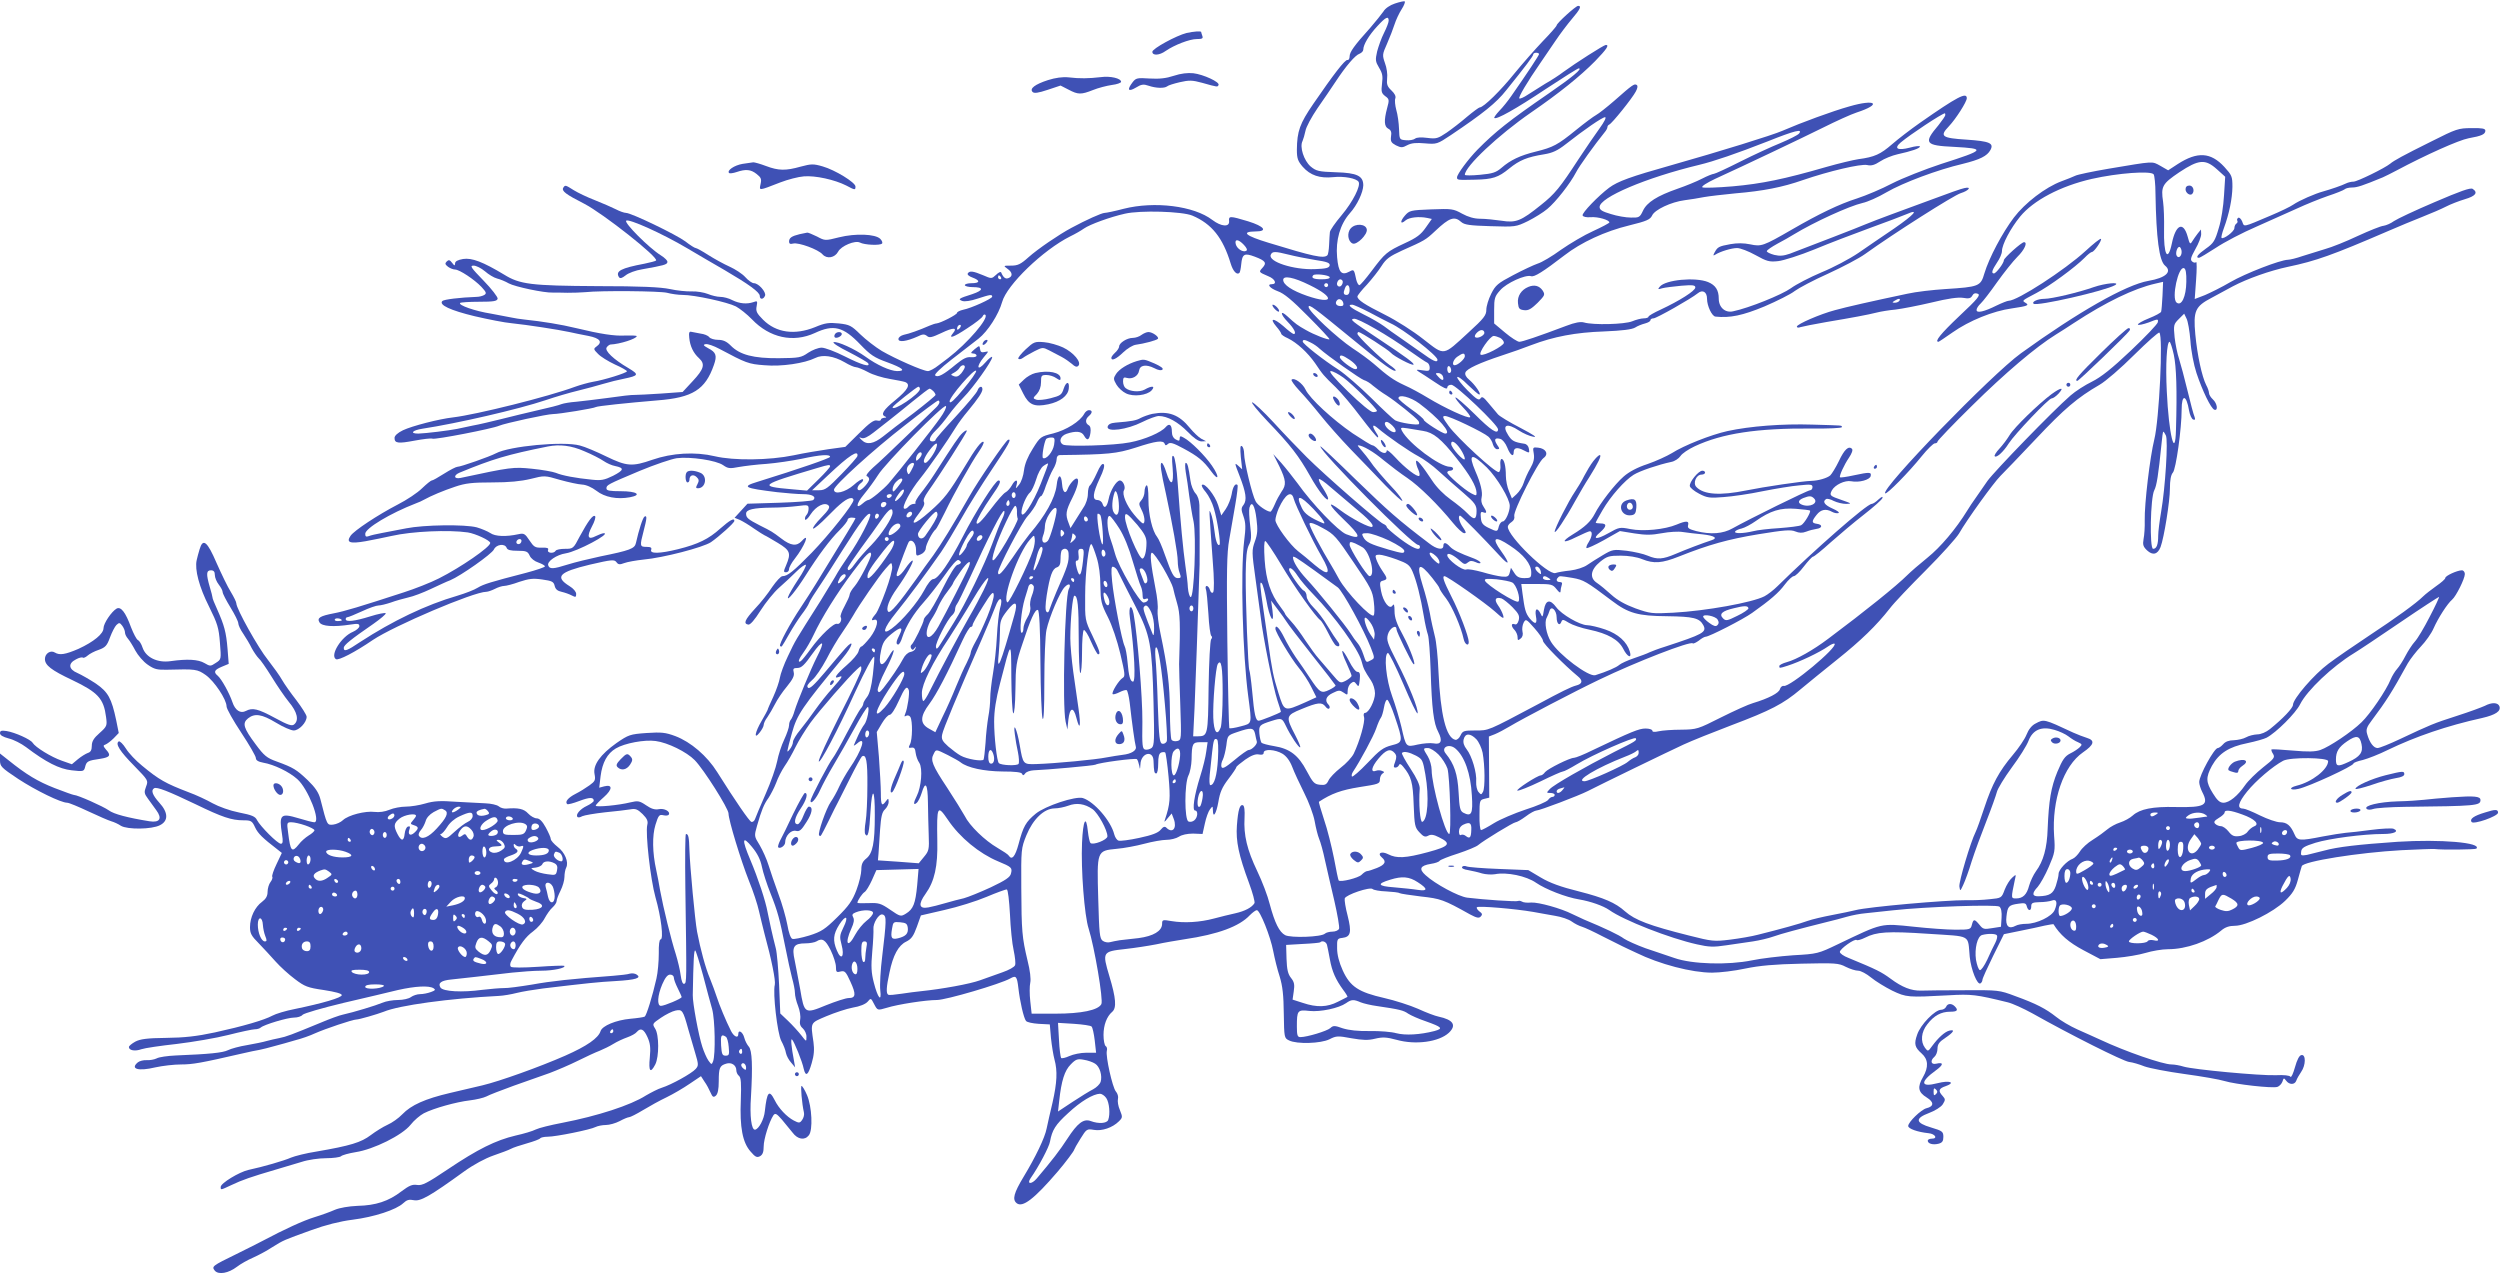 <?xml version="1.0" standalone="no"?>
<!DOCTYPE svg PUBLIC "-//W3C//DTD SVG 20010904//EN"
 "http://www.w3.org/TR/2001/REC-SVG-20010904/DTD/svg10.dtd">
<svg version="1.0" xmlns="http://www.w3.org/2000/svg"
 width="1280pt" height="652pt" viewBox="0 0 1280 652"
 preserveAspectRatio="xMidYMid meet">
<g transform="translate(0,652) scale(0.1,-0.1)"
fill="#3f51b5" stroke="none">
<path d="M7142 6502 c-25 -8 -50 -25 -59 -41 -10 -14 -40 -52 -67 -83 -84 -93
-106 -125 -106 -147 0 -11 -5 -20 -11 -18 -13 2 -72 -75 -175 -225 -69 -101
-83 -139 -84 -235 0 -44 5 -58 30 -87 39 -44 87 -60 156 -53 55 6 119 -6 130
-24 12 -20 -29 -102 -87 -171 -33 -39 -60 -78 -60 -87 -1 -9 -3 -38 -4 -64 -1
-26 -5 -51 -9 -54 -18 -18 -73 -6 -301 64 -119 36 -143 57 -67 58 65 0 46 26
-38 52 -93 28 -100 28 -97 1 3 -32 -40 -29 -86 6 -94 72 -296 97 -454 57 -45
-12 -89 -21 -97 -21 -15 0 -95 -36 -171 -77 -62 -33 -172 -108 -219 -150 -40
-36 -55 -43 -89 -43 -40 0 -41 0 -19 -16 26 -18 29 -39 5 -48 -15 -6 -26 3
-37 29 -2 6 -14 0 -26 -12 -23 -21 -23 -21 -67 -2 -50 21 -69 24 -78 9 -4 -6
7 -15 24 -21 41 -15 39 -29 -4 -29 -19 0 -35 -4 -35 -10 0 -5 18 -10 39 -10
59 0 58 -16 -1 -36 -70 -22 -75 -26 -51 -35 12 -4 43 0 78 12 65 21 75 23 75
10 0 -10 -107 -59 -149 -67 -17 -4 -31 -11 -31 -16 0 -9 -84 -52 -105 -54 -5
0 -21 -5 -35 -11 -55 -24 -106 -42 -132 -47 -16 -4 -28 -13 -28 -22 0 -18 42
-12 98 13 26 13 35 13 48 3 12 -11 25 -8 74 15 60 29 84 29 60 0 -27 -32 0
-24 72 24 42 27 78 55 80 63 3 7 9 10 13 6 19 -17 -91 -145 -190 -221 -5 -4
-27 -21 -49 -37 -21 -17 -46 -30 -55 -30 -25 0 -167 63 -236 103 -33 20 -82
58 -110 85 -46 45 -55 50 -110 56 -51 5 -70 3 -122 -19 -104 -42 -199 -29
-266 38 -33 33 -38 44 -33 69 5 27 4 29 -17 21 -33 -11 -70 -8 -107 10 -18 10
-46 17 -62 17 -16 0 -45 7 -64 15 -20 8 -57 14 -82 13 -26 -1 -76 4 -112 12
-47 10 -149 15 -370 15 -343 2 -398 9 -479 59 -108 65 -165 87 -210 80 -28 -5
-41 -12 -41 -23 -1 -13 -3 -13 -15 3 -12 16 -18 17 -28 7 -10 -10 -8 -15 7
-27 11 -8 27 -14 36 -14 22 0 99 -51 135 -89 25 -27 27 -33 15 -41 -8 -5 -26
-10 -40 -10 -85 -3 -166 -13 -175 -21 -20 -20 41 -48 165 -78 69 -16 154 -33
190 -36 78 -8 240 -33 295 -45 22 -5 66 -14 98 -20 60 -12 74 -31 40 -55 -15
-11 -14 -14 9 -37 13 -14 52 -38 86 -54 34 -15 62 -31 62 -35 0 -8 -118 -45
-175 -54 -22 -4 -62 -15 -90 -25 -137 -51 -507 -143 -625 -157 -72 -8 -211
-44 -257 -66 -27 -13 -43 -28 -43 -39 0 -28 18 -30 103 -14 43 8 84 13 91 10
15 -6 307 51 341 66 30 13 246 60 277 60 30 0 209 29 219 36 8 5 159 21 315
34 181 14 245 55 289 181 17 48 12 65 -29 86 -25 14 -28 18 -13 21 11 2 42 -9
70 -24 137 -73 149 -78 231 -84 87 -8 206 10 260 37 37 19 94 11 151 -22 23
-14 49 -25 57 -25 8 0 36 -11 62 -25 25 -14 75 -29 111 -35 35 -6 71 -13 79
-16 30 -12 15 -39 -49 -92 -63 -51 -78 -75 -52 -85 7 -3 5 -6 -5 -6 -10 -1
-18 -5 -18 -10 0 -5 -9 -7 -20 -4 -15 4 -38 -12 -91 -65 l-71 -70 -87 -12
c-47 -7 -127 -20 -177 -31 -126 -26 -307 -28 -404 -5 -101 24 -219 17 -320
-18 -103 -36 -131 -34 -236 17 -49 24 -110 50 -135 56 -84 23 -361 -3 -430
-40 -32 -17 -180 -69 -197 -69 -7 0 -38 -16 -68 -35 -30 -19 -58 -35 -63 -35
-5 0 -27 -18 -50 -40 -23 -23 -79 -60 -124 -83 -104 -54 -223 -133 -242 -160
-24 -35 -4 -42 77 -28 40 8 100 19 133 27 105 24 292 32 390 18 39 -6 115 -41
115 -54 0 -21 -151 -125 -262 -181 -43 -22 -125 -54 -181 -72 -224 -73 -304
-97 -357 -107 -73 -14 -88 -24 -74 -47 13 -20 71 -24 157 -11 39 6 47 5 47 -8
0 -8 -15 -21 -33 -29 -59 -24 -119 -120 -87 -140 13 -8 98 36 190 99 108 72
515 246 580 246 8 0 28 7 44 15 15 8 37 15 47 15 10 0 46 9 78 21 49 16 70 19
117 12 50 -7 59 -11 64 -33 4 -17 15 -26 35 -30 17 -4 40 -12 53 -19 19 -10
22 -9 22 8 0 11 -14 28 -34 40 -77 48 -54 72 104 110 112 26 125 27 136 13 9
-13 17 -14 40 -5 16 6 61 14 99 18 100 9 304 62 345 89 42 29 120 99 120 109
0 17 -23 4 -72 -39 -60 -54 -113 -80 -217 -106 -93 -23 -145 -24 -137 -3 4 11
-2 15 -24 15 -34 0 -35 4 -15 80 17 65 19 83 5 75 -9 -5 -29 -68 -44 -135 -6
-29 -30 -38 -183 -69 -56 -12 -130 -30 -165 -41 -76 -24 -94 -25 -101 -5 -8
20 43 55 90 62 58 9 233 102 195 103 -7 0 -26 -7 -42 -15 -40 -21 -47 -3 -19
50 13 24 20 47 16 52 -11 10 -36 -25 -79 -104 -32 -62 -34 -63 -75 -63 -23 0
-45 -4 -48 -10 -10 -16 -45 -12 -39 4 4 10 -4 13 -33 12 -33 -1 -40 4 -62 37
-23 35 -29 38 -56 32 -64 -14 -120 -12 -145 6 -14 9 -45 22 -69 29 -61 16
-271 13 -361 -5 -41 -8 -97 -19 -125 -24 -27 -5 -58 -12 -67 -16 -14 -5 -18
-2 -18 12 0 28 128 105 260 156 14 5 32 13 40 18 38 21 100 47 160 67 53 18
88 22 190 22 87 0 147 6 197 18 71 18 72 18 150 -5 43 -12 94 -23 113 -24 22
-1 50 -14 74 -32 42 -33 106 -45 171 -33 64 12 36 31 -46 31 -57 0 -74 3 -74
14 0 18 4 20 170 90 77 32 163 61 190 65 69 9 203 -11 238 -36 24 -17 34 -18
80 -9 29 5 93 13 142 16 50 4 130 16 179 26 97 21 146 24 146 10 0 -7 -156
-61 -372 -128 -82 -25 -70 -32 101 -53 46 -5 106 -10 132 -10 47 0 70 -13 53
-30 -5 -5 -83 -11 -173 -14 l-164 -5 -33 -36 -33 -36 27 -11 c15 -7 47 -26 72
-44 25 -17 50 -33 55 -35 6 -2 36 -20 68 -39 63 -38 68 -52 42 -114 -14 -32
-14 -36 0 -36 8 0 15 7 15 16 0 9 13 33 29 53 51 65 81 141 36 91 -26 -28 -56
-25 -105 13 -48 36 -48 36 -110 67 -60 31 -70 39 -70 60 0 21 36 30 134 31 39
0 97 4 129 8 54 7 57 6 57 -14 0 -12 -5 -26 -11 -32 -6 -6 -9 -17 -7 -23 2 -6
15 5 28 26 28 43 73 65 92 46 9 -9 1 -23 -37 -62 -27 -27 -46 -53 -42 -56 4
-4 37 24 75 63 65 67 99 93 121 93 6 0 11 -5 11 -10 0 -21 -124 -177 -214
-270 -94 -96 -124 -120 -150 -120 -8 0 -31 -25 -52 -55 -20 -31 -59 -81 -88
-111 -53 -58 -61 -77 -35 -82 10 -2 32 23 63 72 26 41 68 93 94 116 26 23 66
60 89 83 23 23 45 38 49 35 3 -4 -14 -38 -40 -76 -25 -38 -48 -77 -51 -88 -9
-29 43 35 90 110 63 100 126 185 173 231 23 23 42 47 42 54 0 6 9 11 20 11 11
0 20 -2 20 -4 0 -4 -47 -82 -203 -336 -22 -36 -57 -90 -77 -120 -55 -82 -113
-190 -106 -197 8 -8 6 -10 46 60 18 32 47 77 64 100 18 23 35 50 38 59 6 15
22 40 78 124 8 12 51 79 95 149 89 141 129 194 140 183 10 -9 -55 -135 -110
-213 -23 -33 -55 -82 -70 -110 -16 -27 -49 -81 -73 -120 -138 -218 -126 -197
-168 -285 -20 -41 -38 -91 -41 -110 -3 -19 -18 -63 -34 -98 -16 -34 -29 -64
-29 -67 0 -2 -14 -27 -30 -55 -35 -59 -42 -101 -10 -60 11 14 20 31 20 38 0 8
8 26 19 40 10 15 28 45 39 67 11 22 38 63 61 90 30 37 39 55 35 72 -5 19 -2
23 19 23 20 0 36 15 76 72 55 77 68 70 24 -15 -32 -63 -100 -228 -115 -277 -5
-19 -14 -39 -19 -45 -5 -5 -9 -18 -9 -29 0 -10 -11 -43 -25 -73 -14 -29 -30
-79 -36 -111 -6 -31 -32 -106 -59 -167 -26 -60 -51 -118 -54 -128 -3 -10 -12
-17 -19 -15 -11 4 -80 104 -175 255 -52 83 -135 154 -214 184 -51 19 -71 21
-148 16 -84 -6 -92 -9 -153 -51 -83 -59 -122 -113 -113 -159 6 -31 3 -37 -26
-58 -18 -13 -50 -33 -72 -44 -37 -19 -55 -40 -42 -52 3 -3 31 4 62 16 53 20
74 20 74 1 0 -5 -16 -17 -35 -26 -35 -16 -60 -46 -48 -57 3 -4 14 -2 24 4 11
5 63 14 117 20 53 5 111 12 129 15 27 5 37 1 63 -24 24 -24 29 -37 24 -56 -10
-43 16 -277 42 -370 29 -101 43 -216 26 -216 -6 0 -10 -28 -9 -72 0 -40 -5
-98 -12 -128 -20 -89 -51 -189 -60 -195 -5 -3 -38 -8 -73 -11 -75 -7 -144 -36
-153 -63 -11 -36 -70 -77 -181 -126 -132 -58 -336 -131 -424 -152 -36 -8 -111
-26 -166 -39 -128 -30 -199 -62 -244 -109 -19 -20 -53 -44 -76 -54 -22 -10
-61 -34 -86 -53 -49 -37 -103 -54 -278 -84 -52 -8 -111 -23 -130 -31 -36 -16
-143 -47 -218 -63 -48 -11 -142 -68 -142 -87 0 -17 -2 -17 56 10 52 25 101 42
224 78 41 12 102 30 134 40 33 11 89 19 126 19 36 0 71 5 76 10 6 6 39 15 75
21 92 14 239 87 281 140 18 23 49 49 68 59 51 26 166 58 235 66 33 4 71 13 85
20 14 8 77 32 140 55 63 22 146 52 184 65 37 14 103 42 145 63 42 21 92 44
111 51 19 8 51 23 70 35 19 12 52 27 72 34 20 7 42 19 48 27 20 23 36 16 55
-26 14 -31 17 -54 12 -105 -7 -71 3 -83 28 -35 20 39 20 153 -1 184 -15 24
-14 25 30 55 25 17 59 34 75 37 34 7 38 2 65 -96 9 -30 24 -84 35 -120 18 -60
18 -66 3 -83 -20 -23 -125 -81 -173 -96 -20 -6 -56 -25 -82 -40 -78 -50 -248
-105 -429 -140 -58 -11 -119 -26 -135 -34 -15 -8 -62 -22 -103 -31 -102 -24
-194 -70 -346 -172 -107 -72 -133 -85 -158 -81 -25 4 -41 -3 -81 -33 -65 -50
-131 -72 -225 -74 -45 -2 -91 -10 -115 -20 -22 -10 -69 -27 -105 -38 -56 -17
-154 -62 -265 -121 -16 -9 -77 -39 -135 -68 -125 -61 -127 -63 -110 -85 19
-22 70 -13 113 20 18 14 55 35 83 47 27 12 72 36 99 54 58 36 56 35 200 87 71
26 146 45 210 53 111 14 224 51 260 85 18 17 30 20 54 15 34 -7 83 21 257 147
50 36 108 67 151 82 38 13 78 28 89 34 10 6 47 18 82 28 35 10 65 21 68 26 3
4 20 8 38 8 42 0 220 36 246 50 10 5 34 10 52 10 18 0 50 9 71 20 20 11 42 20
48 20 6 0 38 16 71 36 33 20 87 50 121 66 33 16 86 47 118 69 l58 39 18 -28
c11 -15 24 -40 31 -56 10 -23 15 -26 27 -16 10 9 15 32 15 74 0 69 5 80 38 90
27 9 52 -8 52 -34 0 -10 6 -23 14 -29 10 -9 12 -37 9 -123 -6 -140 9 -218 50
-264 24 -28 32 -32 48 -24 14 8 19 22 19 50 0 37 28 127 50 160 9 12 16 9 43
-22 17 -20 42 -51 55 -67 26 -35 62 -41 83 -14 22 26 16 148 -9 206 -11 26
-24 47 -28 47 -6 0 2 -92 12 -135 3 -11 -1 -28 -9 -39 -12 -17 -16 -17 -43 -3
-36 19 -77 62 -98 105 -28 55 -39 43 -50 -57 -4 -42 -31 -92 -50 -95 -19 -2
-28 70 -21 169 9 156 6 237 -11 256 -8 9 -19 29 -23 45 -8 31 -31 45 -31 19 0
-23 -22 -13 -37 16 -26 51 -61 136 -73 174 -7 22 -23 65 -35 95 -23 54 -49
151 -66 240 -11 61 -36 329 -39 415 -2 69 -5 85 -18 85 -4 0 -5 -125 -3 -277
7 -485 7 -486 -6 -490 -7 -3 -14 13 -18 44 -3 26 -15 75 -25 108 -24 74 -64
238 -80 325 -6 36 -15 83 -20 105 -20 90 -21 177 -4 232 15 49 20 54 40 49 13
-3 25 -2 28 3 10 16 -23 34 -51 28 -20 -4 -39 2 -65 20 -34 23 -42 24 -80 15
-60 -15 -178 -26 -178 -17 0 4 19 24 42 44 45 40 45 66 2 55 l-26 -7 7 59 c9
70 34 116 78 142 45 27 148 46 204 38 62 -8 159 -56 200 -98 47 -48 173 -248
173 -273 0 -33 63 -240 105 -346 21 -51 44 -121 51 -154 8 -33 20 -85 28 -115
37 -135 58 -242 53 -262 -11 -41 13 -249 33 -287 11 -20 22 -48 24 -62 3 -15
15 -37 27 -50 l20 -24 -6 35 c-14 73 -17 115 -10 108 11 -10 53 -114 60 -150
10 -43 23 -34 41 29 12 40 14 71 9 107 -15 104 -18 97 66 133 43 18 103 38
135 44 37 6 65 18 76 30 17 20 17 20 33 -11 18 -34 17 -34 65 -20 57 18 201
40 257 40 47 0 325 82 375 110 30 17 35 12 42 -48 8 -70 27 -153 39 -169 5 -7
34 -13 65 -15 l57 -3 6 -70 c4 -38 12 -88 18 -110 16 -58 13 -118 -10 -220
-12 -49 -25 -109 -30 -132 -9 -48 -57 -147 -118 -248 -50 -83 -59 -116 -36
-135 30 -25 90 21 210 161 41 48 85 107 85 113 0 2 14 28 32 56 31 50 33 51
69 45 41 -7 95 11 128 44 19 19 19 22 5 57 -9 20 -13 46 -10 58 3 11 -2 28
-11 38 -17 20 -53 180 -46 208 3 10 0 21 -6 24 -6 4 -11 30 -11 57 0 51 17 95
44 118 24 20 20 70 -14 183 -37 124 -36 126 81 139 46 5 118 16 159 24 41 9
107 20 145 26 171 25 281 66 334 123 14 14 30 26 36 26 16 0 70 -135 84 -210
7 -36 21 -94 33 -130 15 -49 20 -96 21 -190 2 -122 2 -125 27 -137 40 -20 163
-16 207 6 35 18 43 18 113 5 58 -10 85 -11 121 -2 39 9 58 8 110 -6 96 -27
216 -11 267 36 41 39 23 67 -53 83 -16 3 -64 21 -105 40 -41 18 -119 43 -172
55 -132 30 -175 58 -213 141 -19 42 -29 81 -29 114 -1 47 1 50 27 53 43 5 48
29 27 113 -11 41 -17 81 -15 89 6 19 130 61 143 48 5 -5 36 -11 69 -12 33 -2
64 -5 69 -9 5 -3 54 -10 109 -17 101 -11 116 -16 252 -92 34 -18 45 -20 54
-11 10 10 9 16 -7 27 -10 8 -16 18 -12 21 8 8 196 -8 288 -24 30 -6 81 -14
112 -20 32 -5 70 -18 85 -29 15 -11 39 -23 53 -27 14 -4 61 -26 105 -49 44
-22 90 -45 102 -51 11 -5 43 -21 70 -33 120 -59 285 -102 389 -102 39 0 115 9
170 21 73 15 148 22 287 25 173 4 191 3 227 -16 22 -11 50 -20 64 -20 13 0 43
-16 66 -35 23 -19 72 -49 108 -67 73 -35 82 -35 287 -24 120 7 142 4 305 -36
25 -6 81 -32 125 -56 199 -112 463 -244 495 -249 19 -2 55 -13 80 -23 25 -9
117 -27 205 -39 88 -12 180 -28 205 -36 56 -17 244 -38 270 -30 10 3 22 16 26
27 6 20 8 20 19 5 16 -22 44 -22 52 0 3 10 15 30 25 45 24 34 25 91 1 86 -11
-2 -22 -24 -33 -63 -9 -32 -19 -54 -23 -48 -4 7 -34 10 -74 8 -82 -3 -424 29
-473 44 -19 6 -47 11 -62 11 -44 0 -235 66 -363 126 -27 12 -81 37 -118 53
-38 17 -87 46 -110 65 -52 41 -101 67 -209 106 -82 31 -86 31 -263 30 -99 0
-198 -1 -220 -2 -49 -1 -96 17 -155 61 -48 35 -69 46 -217 107 -24 9 -43 23
-43 30 0 16 77 70 86 61 4 -3 23 2 43 12 59 30 114 34 323 20 226 -15 202 -1
213 -118 7 -67 39 -146 55 -136 6 4 10 12 10 18 0 7 25 62 55 123 l55 111 83
17 c45 9 102 21 126 27 24 5 44 8 45 7 33 -54 78 -93 153 -133 l87 -46 85 7
c47 4 113 15 146 25 33 10 85 19 115 19 94 0 206 40 273 96 20 17 41 24 70 24
57 0 196 69 257 128 38 37 52 59 65 107 9 33 18 65 20 70 7 25 293 70 510 82
83 4 159 7 170 6 38 -5 209 -3 214 2 30 31 -184 49 -404 35 -202 -14 -306 -26
-375 -45 -30 -8 -70 -18 -88 -22 -31 -5 -33 -4 -30 17 2 19 16 27 73 45 72 22
246 45 347 45 57 0 84 14 52 27 -9 3 -60 1 -113 -6 -53 -7 -112 -14 -131 -15
-19 -2 -73 -10 -119 -19 -116 -23 -129 -22 -143 11 -20 46 -39 62 -74 62 -18
0 -64 16 -103 35 -38 19 -77 35 -86 35 -33 0 -26 30 20 87 45 56 132 130 185
158 37 19 230 17 230 -2 0 -42 -83 -107 -162 -126 -43 -11 -33 -26 10 -16 55
12 282 117 282 130 0 4 21 12 48 18 26 7 83 29 127 51 143 69 303 124 484 164
69 16 97 35 88 60 -8 20 -39 21 -75 2 -15 -7 -79 -31 -142 -51 -121 -39 -135
-45 -292 -119 -53 -25 -105 -46 -115 -46 -20 0 -41 28 -53 71 -7 23 -3 36 23
70 74 99 102 142 185 293 13 22 43 61 67 86 24 25 54 67 65 93 24 54 71 127
95 147 20 17 65 107 65 131 0 10 -7 19 -15 19 -24 0 -85 -28 -85 -39 0 -6 -21
-24 -47 -42 -25 -18 -55 -41 -66 -52 -35 -35 -140 -111 -278 -202 -74 -49
-167 -113 -207 -143 -74 -55 -182 -180 -182 -211 0 -16 -51 -70 -118 -124 -20
-16 -46 -27 -65 -27 -18 -1 -43 -7 -57 -15 -14 -8 -42 -14 -63 -15 -24 0 -43
-7 -54 -20 -10 -11 -22 -20 -28 -20 -18 0 -95 -140 -95 -174 0 -12 7 -34 15
-50 36 -69 15 -81 -135 -78 -118 3 -183 -10 -220 -43 -14 -13 -43 -29 -65 -36
-22 -7 -51 -23 -65 -35 -14 -12 -47 -36 -74 -53 -27 -16 -57 -44 -67 -61 -11
-17 -27 -33 -37 -37 -29 -10 -72 -56 -72 -77 0 -12 -7 -39 -14 -61 -14 -41
-32 -52 -88 -54 -34 -1 -36 15 -5 48 13 15 39 61 57 103 31 72 33 81 27 159
-12 183 48 358 148 427 57 39 63 61 20 74 -16 5 -48 17 -70 27 -152 71 -149
70 -194 46 -18 -9 -35 -30 -45 -56 -9 -23 -41 -70 -70 -104 -71 -84 -106 -149
-146 -270 -18 -55 -38 -111 -45 -125 -26 -52 -86 -254 -83 -279 4 -26 4 -25
20 9 9 19 29 73 43 120 15 47 49 139 75 205 26 66 50 134 54 150 4 17 38 73
76 125 39 52 77 113 86 137 22 57 67 76 133 56 25 -7 57 -22 71 -33 14 -11 36
-25 49 -30 22 -10 23 -12 9 -26 -8 -8 -30 -23 -49 -32 -27 -14 -39 -31 -65
-93 -33 -80 -44 -147 -50 -292 -3 -99 -22 -167 -60 -218 -13 -18 -29 -52 -35
-74 -12 -46 -32 -65 -67 -65 -26 0 -26 0 -6 95 7 30 7 30 -14 11 -12 -10 -29
-38 -38 -61 -16 -43 -16 -43 -77 -49 -34 -4 -89 -6 -122 -5 -100 1 -500 -34
-565 -51 -19 -5 -73 -16 -120 -25 -47 -9 -103 -22 -125 -30 -38 -14 -135 -41
-255 -71 -30 -8 -94 -19 -142 -25 -82 -10 -92 -9 -210 21 -203 51 -277 79
-328 124 -49 44 -107 69 -236 102 -93 23 -150 44 -195 71 l-64 38 -150 6 c-82
3 -157 9 -166 13 -10 4 -20 3 -23 -3 -4 -6 9 -13 31 -16 21 -4 53 -11 71 -17
18 -5 48 -7 66 -4 61 12 161 -9 211 -44 48 -33 152 -74 220 -85 59 -10 124
-33 154 -54 74 -53 310 -145 449 -176 62 -14 85 -15 150 -5 42 6 104 15 137
20 33 5 80 16 105 25 39 14 128 38 280 76 25 6 68 17 95 25 28 8 70 16 95 18
25 3 88 9 140 15 172 19 533 31 547 19 9 -7 13 -28 11 -57 l-3 -46 -45 -7
c-41 -7 -47 -6 -65 17 -26 31 -31 31 -39 0 -6 -24 -10 -25 -84 -25 -42 0 -138
7 -212 15 -173 18 -159 21 -389 -89 -102 -49 -106 -50 -230 -57 -69 -5 -164
-16 -211 -26 -123 -25 -306 -20 -397 12 -37 13 -104 35 -148 50 -44 16 -93 38
-110 49 -25 19 -99 54 -205 98 -14 6 -41 19 -60 28 -57 29 -172 61 -210 59
-20 -2 -41 0 -48 5 -7 4 -15 5 -19 3 -8 -5 -181 7 -261 17 -45 6 -164 70 -213
115 -36 32 -28 49 27 58 21 3 42 10 45 16 4 5 46 22 94 37 48 16 94 35 103 43
27 23 181 117 192 117 6 0 29 13 52 30 22 17 47 30 54 30 17 0 217 76 264 100
64 33 414 203 490 238 41 19 151 63 243 98 204 77 267 110 355 184 37 31 121
99 187 152 124 99 203 176 271 263 21 28 104 115 184 195 80 80 156 165 170
188 41 72 177 260 212 295 18 18 100 103 182 190 144 153 212 211 326 277 30
17 110 86 177 153 67 66 125 118 129 114 20 -19 -1 -447 -26 -547 -22 -89 -51
-330 -49 -415 1 -33 -2 -76 -6 -95 -5 -29 -2 -39 18 -58 29 -27 54 -21 69 17
18 48 48 234 48 300 0 42 5 70 15 81 16 17 45 226 45 322 0 82 24 79 38 -4 4
-23 14 -44 21 -46 10 -3 12 0 7 14 -5 11 -21 71 -36 134 -15 63 -35 136 -43
162 -9 26 -19 76 -23 111 -6 62 -5 67 21 93 l28 28 12 -25 c7 -13 16 -64 20
-114 3 -50 17 -123 31 -165 30 -90 74 -182 92 -188 20 -6 14 33 -8 53 -11 10
-20 25 -20 33 0 7 -6 26 -14 40 -22 43 -46 154 -56 260 -11 120 -1 143 83 187
31 17 80 43 109 59 74 39 189 80 283 100 143 30 227 60 510 182 55 24 135 57
178 74 43 17 97 40 120 52 23 12 67 29 97 38 55 16 69 34 40 53 -12 7 -62 -11
-195 -68 -99 -42 -192 -86 -208 -97 -16 -12 -40 -22 -53 -24 -14 -1 -73 -25
-132 -52 -59 -28 -134 -58 -167 -67 -33 -10 -85 -26 -116 -36 -31 -11 -65 -19
-75 -19 -40 -1 -218 -70 -294 -114 -44 -26 -103 -55 -131 -67 l-52 -20 7 98
c4 54 4 95 0 91 -4 -5 -13 -3 -20 3 -11 9 -7 21 16 63 17 29 30 64 30 77 l-1
24 -17 -21 c-9 -12 -22 -30 -28 -40 -10 -17 -13 -14 -23 24 -22 80 -61 64 -81
-34 -21 -100 -43 -59 -40 74 1 48 -1 110 -5 139 -12 79 -4 92 83 151 100 66
133 69 193 15 l42 -38 -6 -95 c-3 -54 -14 -128 -27 -168 -19 -65 -26 -77 -66
-105 -41 -29 -55 -47 -35 -47 4 0 43 23 86 51 43 29 137 78 209 109 72 32 166
74 208 93 43 20 112 48 155 63 43 14 82 30 88 35 5 5 22 9 38 9 25 0 53 9 157
52 14 6 45 22 70 35 150 80 320 156 369 165 68 12 86 21 86 39 0 11 -17 14
-71 13 -67 0 -78 -4 -205 -68 -147 -73 -192 -98 -211 -114 -28 -23 -169 -92
-188 -92 -11 0 -28 -4 -38 -9 -22 -11 -78 -30 -117 -41 -41 -11 -122 -46 -154
-68 -14 -10 -66 -35 -116 -56 -146 -62 -134 -59 -145 -30 -6 14 -15 22 -20 19
-6 -4 -8 -10 -5 -15 3 -5 1 -11 -5 -15 -5 -3 -10 -14 -10 -23 0 -17 -56 -59
-66 -50 -2 3 3 25 12 49 28 76 43 152 44 212 0 54 -3 60 -41 102 -70 76 -138
80 -239 15 l-49 -32 -40 23 c-44 24 -28 25 -266 -15 -82 -14 -159 -30 -170
-36 -11 -5 -42 -18 -70 -28 -83 -31 -187 -111 -244 -186 -59 -78 -127 -206
-151 -286 -19 -66 -28 -69 -200 -80 -63 -4 -151 -14 -195 -24 -180 -38 -313
-68 -370 -84 -76 -20 -195 -72 -195 -84 0 -6 8 -7 18 -3 9 3 69 15 132 26 137
23 212 37 260 49 19 5 62 12 95 15 33 4 116 20 184 36 85 21 137 28 162 24 29
-5 39 -3 47 11 6 12 16 15 28 10 16 -6 1 -25 -94 -114 -96 -91 -129 -132 -107
-132 2 0 35 22 72 48 85 60 208 110 304 123 81 12 91 16 69 29 -18 11 -19 10
55 49 66 34 202 134 248 181 16 17 33 30 38 30 11 0 52 60 46 67 -4 3 -39 -25
-79 -62 -107 -98 -349 -255 -394 -255 -6 0 -34 -11 -61 -24 -64 -32 -103 -41
-103 -23 0 8 9 22 21 33 11 10 49 59 84 109 35 49 82 108 104 130 36 35 54 75
34 75 -13 0 -103 -81 -103 -92 0 -15 -40 -68 -51 -68 -15 0 -10 17 16 56 14
20 25 46 25 58 0 34 44 117 93 177 68 83 206 156 367 193 133 30 304 43 317
23 4 -7 9 -50 9 -97 4 -231 19 -345 49 -370 38 -31 4 -63 -85 -78 -115 -20
-361 -160 -653 -371 -151 -109 -718 -694 -695 -717 8 -7 121 108 187 190 29
36 60 66 67 66 8 0 14 4 14 9 0 5 80 89 178 185 167 165 326 300 428 363 25
15 66 42 92 59 165 108 308 177 418 202 l39 9 -3 -71 c-2 -39 -5 -76 -7 -82
-1 -5 -30 -21 -63 -34 -33 -13 -58 -28 -56 -32 3 -4 27 1 55 11 48 19 50 19
47 1 -2 -10 -64 -75 -138 -145 -98 -93 -153 -136 -199 -159 -35 -17 -85 -49
-110 -71 -90 -78 -388 -386 -425 -437 -20 -29 -48 -69 -61 -88 -14 -19 -33
-48 -42 -63 -59 -96 -138 -189 -204 -242 -41 -33 -87 -73 -104 -90 -54 -54
-214 -183 -404 -325 -78 -59 -164 -107 -212 -120 -22 -6 -39 -15 -39 -20 0
-12 0 -12 41 1 63 20 164 68 210 100 14 10 29 16 32 13 17 -18 -229 -223 -260
-216 -8 2 -17 -6 -20 -17 -5 -19 -58 -47 -138 -71 -22 -6 -95 -39 -163 -73
-119 -60 -124 -62 -205 -63 -45 0 -97 -4 -114 -8 -22 -5 -33 -4 -33 3 0 6 -16
11 -35 11 -33 0 -72 -16 -271 -111 -44 -22 -87 -39 -95 -39 -22 0 -132 -55
-148 -73 -7 -10 -17 -17 -22 -17 -17 0 -131 -74 -120 -78 7 -2 60 19 118 47
57 28 109 51 115 51 6 0 37 16 70 36 80 49 297 144 303 134 7 -11 0 -15 -110
-70 -149 -76 -310 -168 -330 -190 -18 -19 -18 -20 3 -20 12 0 22 -4 22 -10 0
-5 -5 -10 -11 -10 -7 0 -17 -7 -23 -16 -7 -9 -58 -31 -115 -49 -57 -19 -130
-50 -161 -69 -32 -20 -62 -36 -67 -36 -5 0 -9 35 -8 77 0 74 1 77 25 83 l25 6
-1 156 -1 157 31 12 c17 7 51 25 76 40 63 38 334 180 460 240 187 90 465 198
477 185 3 -3 17 4 31 14 13 11 29 20 35 20 18 0 192 89 238 122 93 66 136 103
167 145 18 24 39 43 46 43 8 0 31 22 52 50 21 27 42 50 47 50 5 0 46 33 90 73
44 39 121 104 170 142 50 39 93 77 95 85 3 10 -4 7 -20 -7 -13 -13 -29 -23
-35 -23 -25 0 -296 -238 -482 -421 -20 -20 -50 -43 -67 -52 -62 -32 -300 -75
-467 -84 -109 -6 -119 -4 -193 22 -54 20 -93 42 -124 70 -25 23 -58 50 -73 60
-40 26 -34 68 16 109 35 28 46 31 105 31 40 0 84 -7 110 -18 60 -24 101 -21
189 14 151 60 250 88 408 114 129 21 164 24 187 14 20 -8 35 -9 56 -1 15 6 38
12 52 14 31 4 33 22 3 26 -28 4 -29 12 -2 46 22 28 48 33 80 15 11 -6 25 -8
32 -6 7 3 -7 13 -30 23 -41 18 -54 36 -33 49 5 3 23 -1 39 -10 17 -8 45 -15
63 -15 30 1 29 2 -20 19 -64 22 -66 24 -53 50 16 29 67 53 99 47 40 -8 96 7
100 27 4 20 -4 21 -88 3 -36 -8 -67 -12 -69 -10 -6 5 20 63 46 101 14 21 21
39 15 45 -17 17 -39 -3 -67 -63 -16 -33 -36 -65 -44 -73 -16 -14 -61 -27 -96
-28 -45 -1 -246 -31 -334 -49 -133 -27 -217 -22 -255 17 -20 19 -2 64 26 64
10 0 18 5 18 10 0 6 -6 10 -14 10 -20 0 -68 -59 -64 -79 2 -9 23 -26 48 -39
40 -21 54 -23 125 -17 44 3 134 16 200 30 66 13 150 27 188 30 58 6 67 5 67
-9 0 -9 -6 -16 -12 -16 -13 0 -313 -148 -397 -195 -49 -28 -112 -33 -187 -14
-37 10 -45 15 -41 30 6 23 -9 24 -59 3 -60 -25 -170 -36 -236 -23 -55 11 -58
10 -113 -21 -62 -35 -86 -32 -42 5 34 30 35 45 2 45 -14 0 -25 2 -25 4 0 3 16
31 35 64 41 71 114 153 159 181 32 20 127 52 193 66 17 3 38 17 47 30 8 13 41
35 73 50 141 66 319 93 600 91 84 -1 153 2 153 7 0 10 13 8 -150 13 -154 5
-320 -8 -435 -33 -86 -19 -224 -74 -285 -113 -25 -15 -81 -41 -125 -56 -52
-17 -95 -40 -122 -64 -46 -40 -121 -137 -148 -191 -20 -39 -51 -68 -112 -105
-64 -39 -52 -49 17 -14 33 16 64 30 70 30 15 0 12 -27 -6 -56 -9 -13 -14 -27
-11 -30 3 -3 43 15 88 40 l83 47 74 -12 c58 -9 87 -9 141 1 37 7 85 10 107 6
21 -3 67 -9 102 -12 61 -7 79 -19 45 -30 -43 -14 -133 -48 -184 -70 -66 -28
-93 -30 -143 -9 -20 9 -69 20 -107 25 -68 8 -73 7 -122 -22 -29 -17 -65 -40
-81 -51 -17 -12 -54 -24 -86 -28 -31 -3 -65 -9 -76 -13 -38 -12 -244 188 -244
237 0 7 9 18 19 24 12 8 17 19 14 31 -6 25 121 277 150 297 28 20 12 49 -28
53 -27 3 -28 2 -22 -31 4 -25 -1 -45 -18 -75 -13 -22 -28 -56 -34 -75 -6 -19
-22 -44 -36 -57 l-24 -22 -15 37 c-9 21 -16 56 -16 79 0 50 -9 86 -22 86 -5 0
-8 -14 -6 -32 2 -17 -2 -33 -8 -35 -17 -6 -214 176 -257 236 -32 44 -34 51
-18 51 23 0 196 -83 222 -106 9 -8 20 -26 23 -40 4 -13 13 -24 21 -24 14 0 14
3 0 23 -17 27 -12 37 16 30 12 -3 27 -22 36 -44 15 -39 33 -52 33 -25 0 24 18
28 50 11 31 -16 32 -16 28 7 -2 14 -11 24 -23 26 -52 8 -64 14 -83 44 -34 53
-7 65 56 23 20 -13 53 -28 72 -31 24 -5 3 9 -65 45 -55 28 -107 60 -115 69 -8
10 -30 36 -48 57 -27 33 -34 37 -42 25 -8 -12 -20 -5 -66 41 -31 31 -55 62
-53 68 2 6 27 -11 54 -39 28 -27 54 -50 59 -50 13 0 -23 52 -52 76 -16 13 -23
27 -19 37 7 19 72 49 187 87 47 15 114 39 150 53 116 44 227 65 372 70 95 4
143 10 160 20 12 8 35 17 51 21 15 4 27 11 27 16 0 6 7 10 16 10 15 0 193 101
226 128 25 21 48 8 48 -28 0 -36 25 -89 43 -91 75 -8 140 6 251 52 65 28 135
63 155 79 20 15 97 56 171 89 74 34 160 79 190 101 146 105 453 300 489 311
42 13 58 35 19 26 -13 -2 -84 -27 -158 -55 -74 -27 -173 -64 -220 -81 -47 -17
-105 -40 -130 -50 -39 -17 -268 -105 -386 -150 -32 -11 -51 -13 -80 -6 -22 6
-38 14 -38 19 1 6 25 22 54 38 28 15 66 36 83 47 107 65 285 146 354 162 24 5
79 29 121 54 86 50 263 116 391 146 89 22 125 40 142 71 19 35 -4 45 -122 53
-127 8 -140 17 -91 68 36 38 92 126 92 144 0 33 -47 9 -240 -126 -47 -33 -111
-82 -142 -109 -60 -52 -90 -66 -173 -77 -27 -4 -102 -22 -165 -40 -214 -62
-331 -86 -478 -99 -81 -7 -151 -9 -156 -5 -6 5 23 23 65 43 153 70 439 206
554 263 66 33 143 68 171 77 132 43 99 71 -38 31 -86 -24 -246 -83 -343 -125
-50 -22 -321 -106 -565 -175 -213 -60 -276 -83 -321 -116 -56 -42 -141 -130
-136 -142 2 -7 19 -11 42 -9 36 3 95 -14 95 -27 0 -3 -37 -23 -83 -44 -45 -20
-119 -64 -165 -96 -45 -33 -99 -65 -120 -71 -20 -7 -76 -33 -125 -59 -78 -41
-90 -51 -112 -95 -14 -28 -25 -64 -25 -82 0 -28 -12 -44 -91 -116 -134 -123
-120 -121 -231 -35 -53 42 -138 96 -198 126 -104 52 -140 76 -140 93 0 5 22
33 49 61 26 29 60 72 75 96 23 36 41 49 104 78 117 52 121 54 171 101 72 68
98 77 133 45 16 -14 44 -18 149 -21 128 -4 130 -4 192 26 34 17 79 45 99 62
43 35 118 131 147 187 16 32 96 143 147 206 8 9 14 21 14 26 0 5 4 11 9 13 14
5 119 136 136 169 10 18 11 30 5 34 -12 8 -21 2 -115 -81 -38 -33 -80 -66 -93
-73 -13 -7 -59 -41 -102 -76 -96 -78 -118 -89 -206 -111 -82 -20 -131 -44
-176 -83 -28 -24 -45 -30 -111 -36 -42 -4 -77 -4 -77 0 0 42 171 203 339 319
144 99 252 186 328 263 59 61 74 83 55 83 -10 0 -157 -94 -217 -138 -22 -17
-64 -44 -94 -61 -29 -18 -69 -43 -89 -56 -19 -13 -39 -22 -43 -19 -7 4 40 84
108 182 18 26 52 77 77 113 24 36 63 87 85 113 41 48 50 66 31 66 -12 0 -110
-89 -110 -100 0 -4 -32 -41 -71 -81 -39 -41 -104 -115 -145 -165 -69 -86 -158
-174 -178 -174 -4 0 -34 -22 -65 -48 -31 -27 -78 -63 -104 -81 -45 -30 -53
-33 -99 -27 -31 4 -55 3 -63 -4 -8 -6 -29 -10 -47 -8 -33 3 -33 3 -35 58 -1
30 -7 74 -14 97 -6 23 -9 50 -5 59 4 11 -3 25 -20 41 -21 20 -25 31 -22 61 3
20 -2 56 -11 79 -14 41 -14 44 11 100 14 32 31 76 38 98 7 22 23 57 36 77 13
20 20 39 16 41 -4 2 -26 -3 -50 -11z m-32 -88 c0 -9 -11 -37 -24 -63 -13 -25
-28 -68 -35 -94 -10 -44 -9 -52 10 -84 17 -28 20 -43 15 -81 -5 -41 -3 -49 16
-64 21 -15 22 -19 10 -62 -17 -64 -15 -94 6 -105 14 -7 18 -18 14 -40 -3 -25
1 -32 25 -45 27 -13 33 -13 59 1 21 11 46 13 90 9 60 -5 63 -4 132 42 165 111
233 165 284 230 100 124 138 175 138 183 0 5 7 9 15 9 8 0 15 -3 15 -7 0 -6
-60 -97 -141 -213 -17 -25 -45 -60 -62 -77 -17 -18 -29 -35 -26 -37 10 -10
110 46 263 148 88 58 164 106 169 106 22 0 -34 -46 -153 -128 -205 -141 -274
-196 -365 -288 -47 -48 -105 -126 -105 -142 0 -14 2 -14 92 -12 90 2 119 11
175 57 53 43 92 59 179 73 43 7 69 19 111 52 94 74 187 138 201 138 8 0 -4
-24 -28 -57 -23 -32 -72 -103 -108 -158 -95 -146 -121 -178 -193 -235 -102
-82 -127 -92 -202 -80 -34 5 -83 10 -108 10 -31 0 -62 9 -93 26 -45 25 -53 26
-158 22 -107 -4 -112 -6 -135 -32 -27 -31 -23 -48 4 -24 18 15 68 21 111 12
l23 -5 -31 -44 c-25 -36 -46 -52 -107 -80 -92 -43 -101 -50 -170 -142 -30 -40
-58 -73 -63 -73 -5 0 -12 12 -16 28 -11 53 -12 54 -34 42 -42 -23 -57 -5 -64
73 -8 87 15 168 65 225 38 42 68 107 69 143 0 48 -31 64 -140 67 -89 3 -101 6
-130 30 -34 30 -57 100 -41 130 4 9 11 33 15 52 3 19 31 71 61 115 31 44 72
105 92 135 54 82 102 138 124 145 10 4 19 13 19 21 0 25 29 74 72 120 43 47
58 54 58 28z m2850 -483 c0 -5 -16 -28 -35 -52 -78 -92 -70 -104 80 -111 164
-9 160 -15 -65 -87 -85 -28 -199 -73 -252 -100 -53 -28 -134 -62 -180 -77 -91
-29 -193 -78 -333 -159 -149 -86 -157 -88 -214 -76 -34 7 -67 7 -101 1 -61
-11 -66 -15 -81 -42 -9 -16 -8 -19 3 -12 25 16 83 34 112 34 16 0 58 -16 94
-36 58 -32 70 -36 116 -31 28 3 112 30 186 60 74 31 203 80 285 110 83 30 167
62 188 71 66 29 39 -2 -65 -74 -57 -38 -139 -95 -183 -125 -44 -30 -129 -75
-188 -99 -59 -25 -131 -62 -158 -82 -46 -33 -214 -101 -296 -118 -40 -9 -73
20 -73 65 0 43 -16 69 -55 85 -64 26 -218 12 -247 -24 -11 -13 -10 -15 12 -8
14 4 58 9 98 13 60 5 72 3 72 -9 0 -17 -81 -68 -177 -113 -35 -16 -63 -32 -63
-37 0 -4 -11 -8 -24 -8 -13 0 -40 -7 -59 -15 -39 -16 -200 -20 -247 -6 -17 5
-46 0 -90 -17 -146 -55 -226 -82 -241 -82 -9 0 -42 21 -73 47 l-56 47 0 68 c0
61 3 71 31 102 32 37 129 81 158 72 16 -6 62 23 170 106 86 67 209 124 333
154 90 22 107 30 117 51 13 29 97 69 167 78 27 3 72 11 99 16 28 5 100 13 160
19 143 12 240 31 346 68 134 46 296 84 329 77 21 -5 38 0 67 19 21 14 61 30
88 36 72 16 115 30 115 40 0 4 -24 2 -52 -6 -62 -16 -83 -5 -47 26 47 40 212
149 227 150 1 0 2 -4 2 -9z m-749 -95 c-7 -8 -49 -29 -94 -48 -45 -18 -138
-61 -206 -95 -69 -35 -130 -63 -136 -63 -6 0 -34 -11 -61 -25 -27 -14 -83 -37
-124 -51 -106 -37 -158 -70 -178 -113 -16 -34 -20 -36 -62 -35 -25 0 -71 8
-102 18 -44 13 -58 21 -58 36 0 49 236 150 510 216 75 18 189 57 350 120 140
56 182 66 161 40z m-3106 -420 c99 -42 156 -113 196 -245 12 -40 32 -61 45
-48 3 3 7 22 9 43 5 54 16 60 69 40 56 -21 63 -32 40 -57 -20 -22 -20 -22 29
-43 36 -14 47 -41 19 -41 -28 0 -10 -21 30 -36 32 -11 73 -45 156 -129 62 -62
111 -115 109 -117 -6 -5 -79 23 -122 48 -41 23 -52 31 -93 69 -39 36 -38 12 1
-28 34 -35 47 -63 30 -62 -5 1 -28 18 -52 40 -51 44 -74 43 -36 -2 14 -16 25
-33 25 -37 0 -4 15 -15 34 -23 47 -23 101 -73 139 -127 41 -61 43 -63 106
-124 29 -28 87 -97 128 -152 42 -55 80 -102 86 -104 6 -2 4 8 -6 22 -24 37
-21 49 6 26 50 -43 165 -122 209 -145 25 -13 73 -47 105 -77 32 -29 88 -79
126 -111 58 -50 67 -63 67 -92 0 -45 -12 -49 -46 -13 -16 17 -55 49 -86 71
-35 25 -73 63 -95 97 -52 79 -83 116 -83 97 0 -8 5 -27 12 -41 6 -14 8 -28 5
-31 -9 -10 -75 41 -124 95 -23 25 -42 40 -43 34 0 -19 -25 -15 -45 7 -10 11
-23 20 -28 20 -6 0 -51 28 -101 61 -102 70 -220 178 -242 225 -15 32 -59 63
-71 50 -4 -3 14 -28 38 -54 25 -26 74 -83 109 -127 35 -44 105 -123 155 -175
50 -52 131 -135 178 -185 48 -49 87 -85 87 -79 0 6 -17 29 -37 52 -61 65 -112
125 -129 152 -10 14 -28 37 -42 53 -14 15 -23 27 -19 27 23 0 80 -33 132 -77
33 -27 87 -68 120 -90 62 -42 159 -138 234 -230 24 -29 49 -53 58 -53 11 0 10
6 -6 29 -20 28 -28 61 -15 61 6 0 120 -116 202 -205 51 -56 55 -43 8 23 -51
70 -34 81 44 29 72 -47 110 -95 110 -138 0 -26 -3 -29 -35 -29 -26 0 -39 6
-52 27 l-17 26 -6 -24 c-5 -20 -11 -24 -41 -21 -19 2 -64 12 -100 23 -37 10
-74 17 -82 13 -19 -7 -97 52 -97 73 0 17 32 2 67 -30 19 -17 25 -18 38 -7 12
10 21 10 40 2 14 -7 25 -8 25 -3 0 5 -15 14 -32 21 -78 29 -108 44 -124 61
-21 23 -34 24 -34 4 0 -23 -34 -18 -73 13 -157 119 -210 166 -373 324 -101 99
-184 177 -184 173 0 -29 472 -505 501 -505 5 0 9 -4 9 -10 0 -22 -35 -8 -101
41 -38 29 -69 56 -69 61 0 5 -8 12 -18 16 -24 10 -299 249 -392 342 -41 41
-118 121 -170 178 -52 56 -101 102 -109 102 -7 0 28 -43 78 -96 120 -125 161
-179 218 -280 45 -81 93 -140 93 -116 0 7 -12 30 -26 52 -15 22 -24 43 -21 47
4 3 30 -15 59 -41 29 -25 82 -70 118 -100 78 -64 106 -94 96 -103 -9 -9 -107
42 -164 85 -71 54 -61 28 16 -46 92 -88 96 -109 14 -77 -41 17 -173 154 -249
261 -24 32 -61 79 -83 104 l-41 45 31 -62 c35 -73 37 -95 11 -131 -10 -15 -26
-44 -34 -64 -9 -21 -19 -38 -22 -38 -18 0 -66 33 -76 53 -18 32 -59 204 -59
243 0 18 -5 36 -12 40 -8 5 -9 -9 -5 -56 l7 -63 -21 19 c-19 17 -18 13 7 -51
34 -88 39 -125 21 -150 -13 -16 -13 -24 0 -60 11 -32 12 -56 3 -125 -19 -157
-8 -579 21 -795 19 -146 21 -138 -39 -154 -29 -8 -55 -12 -58 -9 -2 3 -7 203
-10 443 -4 362 -3 453 10 524 8 47 22 128 31 179 9 52 14 96 11 99 -11 11 -24
-9 -30 -48 -4 -22 -17 -56 -30 -75 l-23 -33 -16 52 c-16 51 -70 118 -83 104
-4 -3 5 -20 20 -37 14 -17 33 -54 41 -83 18 -60 36 -179 29 -186 -10 -10 -21
22 -27 78 -4 32 -11 68 -17 82 -11 26 -11 40 9 -240 8 -96 8 -158 2 -164 -5
-5 -12 -1 -16 12 -3 12 -11 21 -17 21 -5 0 -7 -8 -4 -17 4 -9 9 -65 13 -125 3
-60 10 -111 15 -114 5 -3 5 -11 -1 -17 -5 -7 -11 -114 -13 -245 -3 -250 -4
-251 -56 -252 l-23 0 7 143 c5 112 17 456 26 737 1 35 0 230 -1 304 -1 25 -8
47 -20 60 -11 12 -23 41 -26 66 -10 71 -15 90 -24 90 -4 0 -4 -21 0 -47 5 -27
13 -82 18 -123 6 -41 15 -100 22 -130 15 -72 3 -393 -15 -387 -6 2 -12 23 -14
48 -1 24 -7 76 -13 114 -11 77 -25 220 -39 419 -5 75 -14 133 -21 140 -9 8
-10 -6 -5 -62 7 -86 -9 -96 -33 -19 -8 26 -18 47 -23 47 -10 0 -5 -40 22 -160
33 -153 60 -304 60 -342 0 -20 4 -48 10 -62 8 -22 7 -26 -9 -26 -21 0 -31 19
-67 120 -14 41 -32 82 -39 90 -25 31 -45 114 -45 192 0 50 -4 77 -10 73 -5 -3
-10 -18 -10 -32 0 -15 -7 -34 -16 -44 -14 -16 -14 -20 0 -48 17 -32 21 -71 8
-71 -4 0 -25 20 -46 46 -38 45 -63 105 -51 124 10 16 -5 50 -21 50 -18 0 -50
-52 -58 -96 -8 -40 -22 -52 -31 -24 -3 11 -15 20 -26 20 -28 0 -24 34 11 109
21 43 27 68 21 74 -7 7 -19 -8 -35 -45 -14 -31 -30 -59 -35 -63 -6 -3 -11 -23
-11 -43 0 -22 -9 -51 -23 -71 -12 -19 -32 -50 -44 -70 l-22 -35 -10 27 c-17
43 -14 62 19 127 29 58 38 100 22 100 -11 0 -37 -30 -45 -52 -11 -31 -26 -19
-29 22 -4 57 -22 54 -28 -5 -8 -66 -58 -156 -139 -250 -14 -17 -53 -70 -85
-118 -55 -80 -76 -102 -76 -78 0 24 121 255 151 288 19 21 41 53 48 71 7 17
17 32 21 32 5 0 16 24 25 53 10 28 26 66 36 83 11 17 19 41 19 53 0 13 6 21
18 21 247 3 288 7 386 38 106 35 142 39 149 20 4 -10 7 -10 17 -1 11 10 27 5
79 -23 74 -40 102 -62 142 -117 40 -55 44 -29 4 29 -35 51 -108 124 -144 143
-17 10 -21 9 -21 -4 0 -13 -4 -14 -20 -5 -13 7 -20 21 -20 40 0 35 -13 45 -31
24 -23 -28 -109 -65 -184 -79 -79 -16 -323 -23 -343 -11 -23 14 -13 44 19 55
48 16 77 13 89 -9 16 -29 27 -25 33 13 3 21 0 35 -9 40 -18 10 -18 31 1 47 19
16 19 30 0 30 -8 0 -19 -9 -24 -19 -21 -39 -92 -83 -158 -100 -65 -16 -67 -17
-105 -78 -26 -41 -41 -78 -45 -110 -3 -28 -14 -61 -25 -74 -19 -24 -19 -24
-13 -1 9 30 -8 28 -25 -4 -8 -14 -22 -30 -32 -35 -10 -5 -43 -43 -74 -84 -49
-65 -74 -89 -74 -70 0 13 35 74 76 133 44 62 52 82 36 82 -16 0 -119 -163
-182 -287 -69 -134 -127 -218 -152 -218 -10 0 -29 -24 -47 -59 -33 -61 -112
-155 -165 -194 -54 -40 -43 1 21 80 61 75 155 202 231 311 23 34 70 112 104
172 34 61 104 173 155 249 88 131 105 162 84 154 -12 -4 -154 -211 -197 -288
-85 -149 -146 -248 -186 -304 -24 -32 -63 -86 -86 -120 -89 -125 -134 -178
-144 -168 -14 14 4 63 45 120 48 67 89 142 79 142 -5 0 -21 -18 -36 -40 -27
-41 -53 -54 -43 -22 15 45 56 155 61 159 15 15 36 -9 36 -41 0 -34 1 -35 25
-24 14 6 25 20 25 31 0 18 35 86 51 97 4 3 24 41 46 85 47 98 135 255 175 313
17 24 27 46 24 49 -9 9 -42 -34 -97 -127 -81 -134 -103 -163 -178 -229 -80
-71 -109 -77 -57 -11 23 30 32 49 27 59 -6 9 2 28 21 55 55 77 198 300 198
310 0 5 -9 1 -21 -10 -19 -17 -45 -56 -143 -209 -21 -33 -54 -79 -72 -101 -18
-23 -30 -44 -27 -48 4 -3 -1 -6 -9 -6 -9 0 -21 -7 -28 -15 -7 -8 -16 -12 -21
-9 -13 8 32 92 83 155 42 52 141 194 183 263 11 18 38 55 61 82 53 64 74 96
74 111 0 20 -18 15 -25 -6 -3 -11 -53 -70 -110 -132 -58 -62 -105 -116 -105
-121 0 -4 -7 -8 -15 -8 -24 0 -17 24 16 56 17 16 47 52 66 79 20 28 55 68 77
91 46 46 146 186 146 205 0 7 -16 -5 -35 -27 -42 -48 -49 -23 -8 27 26 31 27
32 6 27 -17 -4 -23 -1 -25 14 -3 20 -3 20 -28 0 -21 -18 -22 -21 -7 -22 9 0
17 -5 17 -11 0 -6 -13 -9 -28 -8 -22 3 -41 -7 -78 -37 -62 -52 -93 -69 -106
-56 -5 5 26 36 84 81 51 39 113 87 138 107 48 38 103 124 121 188 24 87 209
266 349 336 25 12 56 30 70 40 30 21 134 59 210 76 78 18 293 12 345 -10z
m264 -150 c14 -15 19 -26 12 -30 -16 -10 -48 10 -54 34 -7 28 14 26 42 -4z
m4801 -36 c0 -22 -16 -35 -25 -20 -9 14 4 52 16 45 5 -4 9 -15 9 -25z m-4571
-14 c31 -8 91 -20 134 -27 62 -9 77 -15 75 -28 -3 -13 -19 -17 -77 -19 -108
-4 -238 38 -225 73 8 19 21 19 93 1z m-4116 -85 c18 -16 46 -33 62 -37 16 -4
43 -15 60 -25 31 -17 181 -49 225 -47 14 0 48 0 75 -1 28 0 68 1 90 3 85 9
382 6 420 -3 22 -6 58 -11 80 -11 61 0 230 -37 273 -59 20 -11 57 -40 82 -66
91 -95 211 -121 322 -70 96 45 145 33 233 -59 51 -53 71 -67 138 -91 79 -29
98 -45 50 -45 -36 1 -103 31 -162 74 -54 39 -144 80 -163 74 -7 -3 28 -26 79
-51 50 -26 94 -51 98 -57 13 -22 -34 -8 -119 35 -49 25 -103 45 -119 45 -17 0
-48 -12 -69 -26 -36 -25 -46 -27 -151 -28 -129 -1 -199 17 -246 65 -21 21 -39
29 -64 29 -19 0 -40 6 -46 14 -6 8 -26 16 -44 18 -18 3 -39 7 -47 9 -11 3 -14
-4 -11 -31 4 -42 21 -78 50 -104 33 -30 25 -56 -32 -117 l-52 -56 -110 -8
c-60 -4 -121 -7 -135 -7 -14 1 -74 -6 -135 -15 -60 -8 -135 -17 -165 -20 -30
-2 -64 -8 -75 -12 -11 -5 -65 -19 -120 -31 -55 -13 -140 -33 -190 -46 -49 -12
-115 -28 -145 -33 -30 -6 -66 -14 -80 -17 -39 -8 -161 -23 -198 -24 -46 0 -31
17 21 25 177 27 490 99 630 146 50 17 125 39 167 49 41 10 100 26 130 35 30 9
78 21 105 26 76 16 78 21 23 54 -77 45 -123 89 -112 106 5 8 14 14 19 15 49 2
135 30 135 43 0 3 -27 4 -61 3 -53 -3 -125 8 -249 38 -78 19 -171 34 -265 44
-22 2 -51 7 -65 10 -14 3 -61 12 -105 20 -83 13 -171 44 -159 55 3 3 47 6 97
6 75 0 92 3 95 16 1 8 -31 50 -72 92 -65 67 -72 77 -51 77 13 0 39 -13 58 -29z
m8711 -54 c-1 -76 -25 -127 -50 -106 -27 22 9 187 38 176 9 -3 13 -25 12 -70z
m-4386 24 c2 -7 -12 -11 -42 -11 -40 0 -55 7 -42 21 9 9 80 1 84 -10z m-1683
-1 c3 -5 1 -10 -4 -10 -6 0 -11 5 -11 10 0 6 2 10 4 10 3 0 8 -4 11 -10z
m1581 -40 c131 -64 122 -101 -13 -55 -78 27 -123 57 -123 82 0 24 53 14 136
-27z m168 22 c2 -4 1 -14 -4 -21 -10 -17 -31 -5 -23 14 6 16 19 20 27 7z m-74
-22 c0 -5 -4 -10 -10 -10 -5 0 -10 5 -10 10 0 6 5 10 10 10 6 0 10 -4 10 -10z
m110 -25 c0 -16 -6 -25 -15 -25 -16 0 -19 9 -9 34 9 25 24 19 24 -9z m-32 -68
c2 -11 -3 -15 -17 -14 -21 1 -28 17 -14 31 10 10 28 1 31 -17z m2847 13 c-3
-5 -14 -10 -23 -10 -15 0 -15 2 -2 10 20 13 33 13 25 0z m-2790 -205 c154
-127 202 -161 211 -152 2 2 -11 15 -31 28 -46 33 -165 148 -165 160 0 5 3 9 6
9 11 0 152 -91 165 -106 15 -18 109 -67 116 -61 6 6 -34 36 -177 131 -145 96
-149 100 -128 104 20 4 177 -86 283 -163 44 -31 86 -60 93 -62 6 -3 12 -14 12
-25 0 -18 -5 -19 -37 -14 -33 5 -35 4 -19 -7 11 -6 48 -31 83 -54 44 -30 63
-38 63 -28 0 9 9 15 21 15 23 0 239 -206 239 -228 0 -29 -36 -6 -121 79 -50
49 -94 87 -97 84 -3 -3 14 -25 38 -50 24 -25 41 -48 37 -51 -9 -9 -130 47
-216 99 -36 22 -91 52 -121 65 -54 25 -84 46 -157 110 -21 18 -69 54 -108 79
-79 53 -225 189 -225 211 0 18 24 0 235 -173z m76 146 c41 -22 89 -47 108 -56
65 -29 241 -166 241 -187 0 -17 -24 -6 -80 35 -32 23 -82 58 -110 77 -28 19
-66 46 -84 60 -19 14 -65 41 -104 60 -68 34 -87 50 -59 50 8 0 47 -18 88 -39z
m-2099 -83 c-7 -7 -12 -8 -12 -2 0 6 3 14 7 17 3 4 9 5 12 2 2 -3 -1 -11 -7
-17z m2688 -22 c0 -15 -37 -32 -47 -22 -9 8 17 36 33 36 8 0 14 -6 14 -14z
m81 -26 c10 -6 19 -17 19 -25 0 -16 -104 -70 -119 -61 -13 8 48 96 67 96 7 0
22 -5 33 -10z m-970 -24 c15 -7 35 -21 45 -31 41 -37 207 -154 227 -161 12 -3
33 -16 47 -29 14 -12 45 -35 70 -50 44 -28 148 -111 162 -130 4 -5 5 -12 3
-16 -6 -8 -98 6 -122 19 -10 6 -65 57 -123 115 -58 57 -132 121 -165 143 -80
51 -185 134 -185 145 0 12 10 11 41 -5z m4419 -63 c13 -61 17 -179 11 -383 -4
-158 -37 -23 -47 196 -7 136 0 254 14 254 4 0 14 -30 22 -67z m-3630 -7 c0
-14 -36 -46 -52 -46 -17 0 -7 30 14 44 28 20 38 20 38 2z m-590 -18 c35 -24
50 -48 29 -48 -16 0 -79 48 -79 61 0 15 14 11 50 -13z m-1970 -37 c0 -5 -8
-19 -18 -32 -14 -16 -24 -20 -38 -15 -18 7 -18 8 1 18 11 6 24 17 28 25 9 15
27 18 27 4z m2490 -17 c0 -8 -4 -14 -10 -14 -5 0 -10 9 -10 21 0 11 5 17 10
14 6 -3 10 -13 10 -21z m-2497 -96 c-48 -58 -69 -77 -71 -64 -4 20 130 175
136 157 2 -6 -27 -48 -65 -93z m1946 58 c45 -33 171 -158 171 -170 0 -3 -9 -6
-20 -6 -12 0 -63 42 -128 105 -73 71 -101 105 -88 105 10 0 39 -15 65 -34z
m508 9 c9 -25 -2 -27 -22 -5 -17 18 -17 20 -1 20 9 0 19 -7 23 -15z m-2677
-67 c-1 -25 -140 -118 -140 -93 0 6 124 105 132 105 5 0 8 -6 8 -12z m68 -10
c7 -7 12 -16 12 -20 0 -4 -51 -46 -112 -93 -62 -46 -133 -100 -157 -120 -48
-38 -83 -44 -109 -18 -16 16 -16 16 0 10 11 -4 32 6 60 28 24 19 61 48 83 65
22 17 75 60 118 95 44 36 82 65 86 65 4 0 12 -5 19 -12z m2489 -64 c100 -75
168 -154 133 -154 -15 0 -110 61 -110 70 0 5 -29 30 -65 55 -36 26 -65 51 -65
56 0 22 61 7 107 -27z m-2457 6 c0 -5 -8 -18 -18 -27 -10 -10 -77 -74 -148
-143 -71 -69 -149 -143 -174 -164 -24 -22 -39 -41 -32 -44 7 -2 12 -9 12 -16
0 -15 -37 -56 -50 -56 -16 0 -11 22 7 36 10 7 15 16 11 20 -4 4 -26 -10 -48
-30 -41 -36 -100 -51 -100 -23 1 22 200 203 365 331 88 69 163 125 168 125 4
1 7 -3 7 -9z m3 -81 c-34 -49 -220 -285 -263 -334 -26 -30 -93 -85 -104 -85
-5 0 -17 -7 -27 -16 -39 -35 -37 -5 3 43 24 29 56 73 73 100 37 61 337 365
348 354 5 -5 -9 -33 -30 -62z m2317 -39 c28 -28 16 -45 -15 -23 -25 18 -33 43
-15 43 6 0 19 -9 30 -20z m155 -26 c54 -8 94 -41 173 -141 68 -85 101 -143
102 -176 0 -16 -2 -16 -27 -3 -35 18 -123 95 -123 107 0 5 7 9 15 9 8 0 15 5
15 10 0 6 -7 10 -16 10 -52 0 -211 119 -246 184 -9 17 -7 18 28 13 22 -4 57
-9 79 -13z m3804 -23 c13 -23 -3 -270 -24 -391 -8 -47 -15 -102 -15 -122 0
-46 -8 -68 -26 -68 -19 0 -14 263 6 300 12 23 21 77 37 238 3 34 7 62 9 62 2
0 8 -8 13 -19z m-5692 -48 c-6 -37 -41 -78 -57 -68 -7 5 5 78 16 97 3 4 15 8
26 8 18 0 20 -4 15 -37z m2081 -23 c12 -18 22 -40 22 -49 -1 -20 -70 56 -70
76 0 23 23 10 48 -27z m-2684 8 c-8 -28 -45 -78 -56 -78 -16 0 -7 27 20 63 31
41 47 48 36 15z m-1803 -18 c39 -16 83 -39 99 -50 16 -11 42 -23 59 -26 49
-10 46 -21 -10 -50 -45 -22 -61 -25 -108 -20 -82 8 -152 21 -185 35 -15 6 -71
16 -122 21 -96 10 -109 8 -366 -47 -34 -7 -38 13 -5 27 170 70 243 92 452 134
61 12 120 5 186 -24z m1715 -38 c-14 -14 -16 -14 -16 -1 0 20 23 44 29 28 2
-6 -4 -18 -13 -27z m-316 13 c-1 -6 -37 -47 -81 -92 -71 -73 -84 -83 -115 -83
l-36 0 83 78 c107 101 155 132 149 97z m3223 -59 c52 -52 117 -160 117 -196 0
-31 -22 -80 -36 -80 -7 0 -16 -11 -20 -25 -7 -29 -8 -29 -54 -7 -28 14 -36 24
-38 51 -3 27 0 33 12 28 20 -8 20 2 1 30 -10 14 -13 32 -9 47 6 25 -5 72 -31
131 -40 93 -22 99 58 21z m-2933 17 c-1 -5 -7 -19 -15 -33 -12 -22 -14 -23
-20 -7 -4 9 -2 24 5 32 13 16 30 20 30 8z m649 -99 c-42 -106 -98 -189 -99
-148 0 28 25 87 44 103 8 7 22 37 31 66 9 31 25 61 37 69 12 9 23 14 24 13 2
-2 -15 -48 -37 -103z m-1079 88 c0 -4 -26 -34 -59 -66 l-59 -58 -78 7 c-173
15 -165 21 131 109 60 18 65 18 65 8z m370 -69 c0 -5 -11 -21 -25 -38 -20 -25
-24 -27 -25 -11 0 11 7 28 17 38 17 18 33 24 33 11z m-11 -89 c-31 -33 -36
-22 -8 17 13 19 25 27 27 20 2 -7 -6 -23 -19 -37z m1120 -46 c1 -43 -13 -57
-28 -29 -10 18 -7 65 6 101 8 20 21 -23 22 -72z m-529 57 c0 -8 -4 -15 -10
-15 -5 0 -10 7 -10 15 0 8 5 15 10 15 6 0 10 -7 10 -15z m-635 -5 c-3 -5 -10
-10 -16 -10 -5 0 -9 5 -9 10 0 6 7 10 16 10 8 0 12 -4 9 -10z m2059 -14 c8
-31 96 -215 142 -294 52 -90 40 -107 -34 -45 -31 27 -70 59 -86 71 -41 32
-115 133 -116 159 0 12 8 39 17 60 33 73 66 94 77 49z m2664 2 c24 -24 -21
-48 -62 -32 -23 9 -20 23 7 34 31 12 41 12 55 -2z m-2562 -55 c48 -51 68 -81
46 -71 -65 28 -92 47 -106 76 -35 72 -12 70 60 -5z m-1560 20 c-10 -10 -19 5
-10 18 6 11 8 11 12 0 2 -7 1 -15 -2 -18z m-628 5 c-6 -18 -28 -21 -28 -4 0 9
7 16 16 16 9 0 14 -5 12 -12z m1895 -74 c7 -55 6 -78 -8 -116 -16 -45 -16 -54
3 -190 11 -79 23 -168 27 -198 11 -100 65 -365 85 -425 11 -32 19 -59 18 -60
-10 -8 -103 -45 -113 -45 -16 0 -23 28 -34 152 -5 54 -12 101 -14 105 -7 11
-20 352 -19 495 1 84 5 125 16 147 13 24 14 43 7 100 -5 39 -7 80 -4 91 11 40
28 13 36 -56z m-1226 39 c-1 -16 1 -33 4 -39 2 -6 -25 -60 -60 -120 -66 -112
-86 -123 -56 -31 24 73 92 217 103 217 5 0 9 -12 9 -27z m-637 -7 c0 -27 -56
-112 -109 -167 -31 -31 -67 -72 -81 -92 -25 -36 -40 -46 -40 -26 0 5 31 51 68
102 38 51 86 118 107 149 37 53 55 64 55 34z m840 12 c0 -28 -33 -144 -45
-157 -20 -21 -36 -5 -25 25 6 14 10 37 10 51 0 14 9 41 21 59 21 34 39 44 39
22z m3857 -2 c7 -6 -29 -67 -45 -75 -9 -5 -60 -11 -112 -15 -52 -3 -113 -10
-135 -16 -50 -12 -98 -13 -91 -1 3 5 18 12 33 15 16 4 48 21 72 38 75 53 127
69 205 63 39 -3 71 -7 73 -9z m-4136 -44 c-10 -20 -33 -77 -51 -127 -37 -102
-138 -310 -196 -402 -21 -34 -50 -81 -64 -103 -20 -33 -26 -38 -28 -22 -3 21
59 142 83 162 8 7 15 20 15 29 0 9 4 21 9 27 5 5 34 65 66 134 94 207 167 350
176 344 5 -3 0 -22 -10 -42z m-461 29 c0 -12 -20 -25 -27 -18 -7 7 6 27 18 27
5 0 9 -4 9 -9z m130 -6 c0 -13 -24 -54 -63 -109 -15 -21 -37 -15 -37 10 0 16
80 114 93 114 4 0 7 -7 7 -15z m-300 -4 c0 -6 -4 -13 -10 -16 -5 -3 -10 1 -10
9 0 9 5 16 10 16 6 0 10 -4 10 -9z m1134 1 c9 -15 19 -157 10 -149 -12 11 -33
157 -23 157 4 0 10 -3 13 -8z m189 -49 c37 -45 47 -64 47 -92 0 -45 -10 -81
-21 -81 -18 0 -89 169 -89 212 0 28 11 21 63 -39z m-253 26 c0 -5 -4 -9 -10
-9 -5 0 -10 7 -10 16 0 8 5 12 10 9 6 -3 10 -10 10 -16z m161 -45 c23 -36 50
-101 69 -169 18 -60 36 -118 41 -127 5 -10 9 -30 9 -44 0 -20 4 -25 16 -20 10
4 14 1 12 -6 -3 -7 -13 -13 -23 -13 -21 0 -128 183 -146 250 -6 22 -17 58 -25
80 -17 50 -19 118 -2 113 6 -2 28 -31 49 -64z m1200 -174 c88 -129 97 -147
103 -202 4 -33 4 -64 -1 -69 -14 -14 -140 119 -177 186 -9 17 -20 37 -25 45
-77 128 -131 231 -126 240 4 7 29 -2 68 -24 58 -31 69 -44 158 -176z m-2321
186 c0 -12 -40 -46 -55 -46 -11 0 -4 24 12 42 19 21 43 24 43 4z m361 -62
c-11 -15 -21 -31 -21 -36 0 -6 -9 -21 -20 -35 -31 -39 -24 -5 11 61 21 39 35
54 41 48 7 -7 4 -19 -11 -38z m471 14 c-9 -9 -12 -7 -12 12 0 19 3 21 12 12 9
-9 9 -15 0 -24z m54 -26 c-18 -16 -19 -16 -12 1 3 10 6 24 6 30 0 8 4 7 12 -1
10 -9 8 -16 -6 -30z m1615 1 c49 -24 79 -44 79 -54 0 -14 -10 -13 -80 7 -95
28 -116 38 -130 64 -10 18 -7 20 21 20 17 0 67 -17 110 -37z m-2081 18 c0 -12
-20 -25 -27 -18 -7 7 6 27 18 27 5 0 9 -4 9 -9z m259 -69 c-22 -68 -122 -272
-131 -266 -29 18 56 256 116 322 21 24 21 24 24 3 2 -12 -2 -38 -9 -59z m-739
58 c0 -5 -4 -10 -10 -10 -5 0 -10 5 -10 10 0 6 5 10 10 10 6 0 10 -4 10 -10z
m-1880 -8 c0 -13 -12 -22 -22 -16 -10 6 -1 24 13 24 5 0 9 -4 9 -8z m1888 -55
c-64 -96 -113 -152 -116 -134 -4 21 12 48 82 137 34 43 52 59 54 48 2 -9 -7
-32 -20 -51z m2002 -69 c69 -116 178 -269 200 -283 6 -4 24 -33 40 -65 16 -32
34 -62 40 -65 19 -12 24 4 8 22 -8 10 -31 45 -51 78 -19 33 -52 76 -71 94 -21
21 -36 45 -36 58 0 13 -7 26 -15 29 -13 5 -75 93 -75 107 0 19 22 3 43 -30 13
-21 51 -65 83 -98 107 -110 229 -279 245 -340 11 -41 14 -47 49 -100 11 -16
20 -46 20 -65 0 -37 -32 -100 -51 -100 -7 0 -9 -9 -5 -22 6 -23 -22 -123 -53
-187 -9 -18 -39 -51 -67 -72 -28 -22 -56 -51 -62 -65 -10 -21 -18 -25 -44 -22
-29 3 -36 11 -68 71 -42 80 -86 114 -167 127 -31 5 -60 13 -64 17 -4 5 -9 26
-11 47 -3 42 0 45 63 65 51 16 53 15 73 -26 22 -47 67 -115 73 -109 3 2 -9 30
-26 63 -49 94 -48 100 34 133 82 34 103 36 121 13 7 -10 16 -15 20 -10 4 4 2
13 -4 19 -21 21 -13 44 22 60 30 15 36 15 55 2 20 -14 21 -14 21 9 0 14 7 31
16 38 14 11 18 11 29 -4 11 -16 13 -13 17 23 3 31 0 40 -12 40 -9 0 -27 24
-43 56 -16 31 -31 54 -34 51 -3 -4 6 -31 21 -62 14 -31 26 -60 26 -65 0 -5
-13 -16 -29 -25 -30 -15 -30 -15 -73 36 -24 28 -54 63 -67 78 -13 14 -43 55
-67 91 -23 36 -56 80 -73 98 -17 18 -31 36 -31 38 0 3 -11 20 -25 38 -49 64
-73 135 -80 239 -4 60 -3 97 3 97 5 0 42 -55 82 -122z m419 88 c37 -28 64
-146 33 -146 -13 0 -102 141 -102 161 0 16 3 17 28 7 15 -7 33 -17 41 -22z
m-1364 -51 c12 -38 19 -92 19 -145 1 -77 4 -92 38 -159 22 -43 48 -121 64
-188 24 -103 26 -116 12 -124 -19 -11 -59 -75 -51 -83 3 -3 19 2 35 10 16 8
32 13 37 10 4 -3 11 -31 15 -63 12 -108 26 -207 31 -224 7 -21 -22 -39 -69
-44 -17 -2 -53 -8 -81 -13 -53 -11 -262 -31 -359 -34 -68 -2 -68 -2 -85 97
-14 82 -35 126 -25 55 3 -25 10 -66 16 -92 5 -26 7 -52 3 -59 -7 -11 -89 -8
-101 4 -10 10 -24 133 -24 212 0 56 9 114 30 195 59 229 57 228 58 31 1 -96 5
-178 10 -183 5 -5 10 43 11 122 1 121 4 140 36 234 41 126 65 178 79 173 7 -2
12 -93 13 -268 1 -145 6 -275 11 -288 6 -16 9 51 9 190 0 118 5 237 11 264 14
65 69 195 93 219 22 23 35 16 21 -11 -20 -39 -34 -598 -16 -678 l9 -40 5 49
c7 65 26 70 41 11 18 -70 24 -45 11 47 -7 46 -19 131 -27 189 -8 59 -15 136
-15 171 0 95 12 218 21 218 17 0 22 -52 22 -218 0 -95 4 -175 8 -178 5 -3 9
44 9 105 0 60 4 112 9 115 5 3 22 -23 37 -59 16 -36 32 -65 36 -65 14 0 9 16
-29 96 -38 79 -38 80 -37 204 0 125 20 279 33 263 4 -4 16 -35 26 -68z m-3021
50 c4 -11 20 -15 56 -15 44 0 52 -3 62 -25 6 -14 25 -29 44 -35 19 -7 34 -15
34 -20 0 -4 -44 -19 -97 -33 -182 -47 -217 -58 -247 -76 -17 -11 -64 -29 -104
-41 -162 -47 -332 -129 -498 -237 -68 -46 -84 -51 -84 -30 0 14 36 43 152 123
37 26 65 50 63 54 -3 4 -39 -3 -80 -16 -80 -25 -125 -30 -125 -14 0 6 4 10 9
10 5 0 39 14 74 30 36 17 74 30 85 30 11 0 39 7 63 15 24 9 64 20 89 26 25 5
77 25 115 43 39 18 83 39 100 45 53 22 214 135 224 158 12 26 56 32 65 8z
m2742 -18 c-8 -34 -35 -97 -42 -97 -3 0 -3 8 0 18 3 9 10 36 16 60 6 23 16 42
21 42 7 0 9 -10 5 -23z m135 -9 c3 -46 -4 -66 -62 -198 -15 -36 -31 -76 -35
-89 -4 -15 -9 -20 -16 -13 -7 7 -6 35 1 83 16 100 29 137 52 144 14 5 19 16
19 44 0 21 3 41 7 44 14 15 33 6 34 -15z m74 -40 c-9 -79 -18 -89 -32 -38 -8
30 -7 40 2 40 7 0 10 11 7 30 -3 23 0 30 13 30 15 0 16 -7 10 -62z m115 36 c0
-8 -4 -14 -10 -14 -5 0 -10 9 -10 21 0 11 5 17 10 14 6 -3 10 -13 10 -21z
m-1200 -3 c0 -19 -58 -131 -83 -161 -15 -17 -27 -37 -27 -45 0 -7 -12 -33 -26
-59 -14 -25 -23 -50 -20 -55 9 -14 -4 -40 -18 -35 -16 6 -84 -58 -135 -128
-22 -31 -45 -59 -51 -63 -18 -11 -11 11 15 46 14 19 37 59 51 89 40 86 119
213 200 321 67 90 94 116 94 90z m1495 -68 c25 -43 48 -89 51 -103 3 -14 12
-50 21 -80 15 -51 17 -102 10 -310 0 -14 2 -107 6 -206 6 -181 6 -182 -15
-188 -13 -3 -26 0 -30 7 -4 7 -8 73 -8 147 -1 134 -12 223 -48 395 -11 50 -17
104 -15 122 3 17 -2 67 -11 110 -24 124 -30 183 -18 183 7 0 32 -35 57 -77z
m1397 60 c10 -9 18 -23 18 -31 0 -12 -6 -10 -25 8 -38 35 -31 58 7 23z m-202
-17 c57 -21 67 -28 82 -62 20 -46 42 -132 58 -229 6 -38 16 -81 21 -95 5 -14
11 -97 14 -185 6 -193 15 -269 39 -313 23 -45 15 -66 -24 -58 -17 3 -53 0 -81
-6 -61 -14 -60 -15 -84 91 -10 42 -31 112 -47 156 -31 84 -44 214 -22 222 5 2
41 -70 79 -159 38 -89 70 -157 73 -150 6 19 -45 145 -106 264 -49 96 -54 111
-46 140 9 32 44 53 44 26 0 -13 75 -166 86 -177 19 -18 -15 76 -52 145 -33 60
-44 92 -44 125 0 32 -3 40 -10 29 -15 -24 -48 17 -59 74 -8 43 -7 49 10 53 24
7 24 11 -5 53 -13 19 -26 45 -30 58 -6 18 -4 22 16 22 13 0 52 -11 88 -24z
m-421 -56 c53 -38 107 -78 121 -88 25 -20 132 -214 169 -309 20 -52 20 -53 1
-63 -26 -14 -25 -15 -40 30 -7 22 -20 47 -29 57 -9 10 -25 32 -36 50 -27 43
-168 217 -227 280 -40 43 -68 88 -68 109 0 11 18 -1 109 -66z m-1809 40 c0 -4
-8 -10 -18 -12 -11 -3 -40 -50 -75 -120 -31 -63 -66 -123 -77 -133 -11 -10
-20 -22 -20 -27 0 -15 -52 -122 -63 -129 -5 -4 -6 -12 -2 -19 6 -9 10 -9 17 1
8 11 9 11 5 -1 -2 -8 -13 -16 -25 -18 -13 -2 -29 -17 -38 -35 -18 -35 -66
-106 -101 -150 -19 -23 -24 -26 -29 -13 -3 9 14 55 41 107 46 89 56 137 14 65
-35 -60 -55 -44 -38 33 8 40 18 56 53 85 48 39 63 38 41 -5 -17 -32 -19 -49
-6 -49 5 0 15 17 21 38 18 56 58 121 109 178 25 28 73 89 106 136 36 52 64 84
72 81 7 -3 13 -9 13 -13z m40 -23 c-12 -31 -120 -241 -155 -304 -35 -63 -68
-74 -59 -20 3 17 14 44 24 58 10 15 26 43 34 64 9 20 29 54 46 75 16 21 30 41
30 45 0 3 17 30 38 59 37 53 59 65 42 23z m-425 -122 c-20 -55 -42 -106 -49
-115 -24 -28 -28 -40 -12 -34 29 11 18 -41 -19 -90 -20 -25 -40 -46 -44 -46
-5 0 -12 -11 -15 -24 -3 -14 -31 -46 -61 -72 -53 -46 -71 -72 -40 -60 23 9 19
0 -32 -57 -27 -29 -66 -79 -88 -110 -22 -32 -57 -78 -77 -103 -21 -25 -38 -53
-38 -63 0 -9 -7 -26 -16 -37 -18 -22 -18 -22 11 84 26 93 50 129 259 382 53
63 63 105 13 49 -17 -19 -65 -75 -105 -123 -54 -64 -77 -85 -85 -77 -8 8 -2
18 21 39 18 15 50 63 73 106 22 44 59 106 81 137 22 32 47 71 56 87 28 51 133
203 166 240 31 35 31 36 34 11 2 -14 -13 -70 -33 -124z m1186 104 c4 -8 24
-47 44 -88 21 -41 44 -86 51 -100 74 -145 82 -191 90 -486 5 -193 4 -222 -9
-234 -9 -7 -24 -11 -33 -9 -15 3 -17 18 -15 143 1 123 -25 443 -45 552 -11 56
-27 39 -19 -19 23 -175 31 -328 16 -328 -14 0 -22 29 -28 100 -3 36 -10 73
-15 82 -14 28 -56 247 -64 332 -6 63 -4 78 6 74 8 -2 17 -11 21 -19z m1613
-39 c20 -25 36 -48 36 -52 0 -4 15 -28 34 -52 31 -41 76 -144 90 -208 6 -28
26 -39 26 -15 0 27 -48 154 -89 233 -40 79 -48 104 -35 104 14 0 209 -137 257
-180 43 -39 49 -41 43 -20 -4 14 -16 37 -27 52 -20 29 -12 43 19 34 10 -4 35
-24 56 -45 32 -33 37 -44 32 -66 -5 -18 -12 -25 -21 -21 -19 7 -19 -11 0 -30
8 -9 15 -25 15 -36 0 -17 2 -19 16 -7 10 8 13 21 9 36 -3 13 0 33 6 45 11 20
13 20 55 -28 24 -27 44 -56 44 -65 0 -14 110 -125 179 -182 27 -22 23 -39 -10
-47 -26 -7 -73 -30 -199 -98 -256 -136 -247 -132 -316 -132 -59 0 -65 -2 -76
-25 -6 -14 -18 -24 -26 -23 -48 9 -77 130 -87 349 -3 73 -11 155 -19 183 -7
28 -19 80 -25 116 -7 36 -23 100 -37 143 -35 112 -19 124 50 37z m555 34 c3
-16 1 -17 -13 -5 -19 16 -21 34 -3 29 6 -3 14 -13 16 -24z m-2020 -16 c7 -21
8 -35 1 -42 -6 -6 -11 -3 -15 10 -4 10 -11 29 -16 42 -6 16 -5 22 5 22 8 0 19
-14 25 -32z m-1539 -6 c0 -5 -9 -17 -20 -27 -22 -20 -26 -14 -10 16 11 19 30
26 30 11z m706 -74 c-14 -29 -48 -93 -77 -143 -49 -87 -144 -263 -198 -372
-14 -29 -29 -52 -33 -52 -5 -1 -8 18 -8 41 0 45 54 155 140 283 25 39 80 126
120 194 73 123 106 151 56 49z m254 68 c0 -3 -4 -8 -10 -11 -5 -3 -10 -1 -10
4 0 6 5 11 10 11 6 0 10 -2 10 -4z m2640 -6 c12 -8 11 -10 -7 -10 -13 0 -23 5
-23 10 0 13 11 13 30 0z m122 1 c56 -10 70 -18 201 -117 84 -64 134 -78 282
-79 136 -2 166 -9 186 -46 19 -36 -1 -46 -196 -110 -33 -10 -69 -24 -80 -29
-11 -6 -47 -19 -79 -30 -33 -11 -67 -27 -75 -34 -14 -13 -65 -35 -123 -53 -34
-10 -187 105 -227 171 -24 39 -35 100 -22 123 5 10 12 26 15 37 9 27 36 1 36
-35 0 -32 15 -47 24 -23 5 14 10 13 39 -5 18 -11 65 -27 105 -35 94 -20 149
-51 173 -98 21 -42 45 -52 34 -15 -15 51 -60 91 -126 114 -35 12 -77 22 -93
22 -38 1 -131 55 -158 92 -32 43 -54 38 -63 -13 -6 -40 -8 -41 -17 -20 -17 34
-31 27 -24 -13 8 -42 -4 -45 -33 -10 -20 26 -25 44 -36 128 l-6 47 80 0 c74 0
81 -2 100 -26 14 -18 21 -22 21 -11 0 8 3 22 6 31 4 11 1 16 -10 16 -16 0 -21
12 -9 23 8 9 7 9 75 -2z m-2552 -11 c0 -5 -2 -10 -4 -10 -3 0 -8 5 -11 10 -3
6 -1 10 4 10 6 0 11 -4 11 -10z m2242 -12 c22 -10 45 -85 32 -98 -11 -11 -164
86 -171 107 -4 10 10 11 59 7 35 -4 71 -11 80 -16z m-2072 -14 c0 -8 -4 -12
-10 -9 -5 3 -10 13 -10 21 0 8 5 12 10 9 6 -3 10 -13 10 -21z m814 -78 c15
-90 42 -134 31 -51 l-7 50 33 -44 c19 -24 39 -53 46 -64 7 -12 65 -88 130
-170 65 -81 119 -152 121 -156 1 -4 -13 -14 -32 -23 -41 -20 -49 -15 -100 62
-20 30 -52 78 -72 105 -19 28 -46 74 -60 103 -23 46 -44 68 -44 43 0 -18 80
-152 118 -198 22 -26 52 -72 66 -101 l26 -52 -57 -26 c-109 -48 -107 -49 -138
50 -26 84 -31 107 -54 271 -6 44 -16 109 -21 145 -20 139 -21 155 -10 144 6
-6 16 -45 24 -88z m-1191 72 c2 -7 -2 -29 -10 -48 -8 -19 -11 -45 -8 -57 3
-13 -3 -36 -15 -55 -11 -18 -20 -43 -20 -55 0 -13 -4 -23 -9 -23 -13 0 -2 116
16 175 9 28 17 56 19 63 2 6 8 12 13 12 5 0 11 -6 14 -12z m-238 -155 c-20
-48 -47 -107 -61 -130 -13 -23 -24 -48 -24 -55 0 -7 -10 -31 -21 -53 -12 -22
-36 -76 -54 -120 -18 -45 -49 -115 -70 -157 l-36 -77 -32 18 c-48 26 -47 63 2
128 36 49 90 151 170 326 17 37 36 67 41 67 6 0 10 5 10 11 0 6 24 49 53 95
42 68 53 79 55 59 2 -13 -13 -63 -33 -112z m625 75 c0 -25 -16 -22 -24 5 -11
41 -7 54 9 33 8 -11 15 -28 15 -38z m6760 -76 c-28 -55 -62 -112 -76 -127 -13
-14 -35 -48 -48 -73 -13 -26 -33 -56 -43 -67 -10 -11 -25 -35 -33 -54 -22 -55
-105 -177 -149 -219 -51 -50 -165 -126 -211 -142 -27 -9 -62 -10 -140 -3 -58
5 -107 8 -110 6 -2 -2 1 -13 8 -23 11 -18 5 -25 -51 -69 -35 -28 -77 -69 -92
-91 -38 -55 -81 -90 -111 -90 -18 0 -32 12 -54 48 -36 58 -37 81 -5 141 36 64
86 97 181 116 43 9 88 22 99 28 49 26 149 125 172 172 36 71 165 193 273 259
25 15 133 87 240 160 107 73 197 131 198 130 2 -1 -19 -47 -48 -102z m-7320
42 c-6 -22 -13 -86 -16 -144 -3 -58 -12 -143 -20 -189 -8 -46 -14 -102 -14
-125 0 -23 -4 -67 -10 -97 -5 -30 -12 -89 -14 -132 -3 -43 -8 -82 -10 -86 -7
-11 -85 2 -117 20 -15 8 -43 29 -64 47 -31 28 -36 38 -31 62 5 27 73 190 204
490 28 63 58 137 68 163 21 58 42 50 24 -9z m74 -32 c-73 -260 -92 -305 -80
-193 3 35 6 87 6 116 0 44 5 58 37 99 42 54 56 46 37 -22z m700 14 c9 -19 16
-56 15 -83 0 -34 -3 -42 -8 -28 -40 98 -50 129 -45 136 10 17 22 9 38 -25z
m216 19 c0 -8 -4 -15 -10 -15 -5 0 -10 7 -10 15 0 8 5 15 10 15 6 0 10 -7 10
-15z m2842 0 c0 -5 -25 -23 -57 -38 -52 -26 -59 -27 -73 -13 -22 22 -5 38 56
52 54 14 73 13 74 -1z m-158 -57 c8 -13 7 -21 -1 -29 -8 -8 -19 -5 -42 12 -17
12 -31 27 -31 32 0 15 63 3 74 -15z m-7044 -4 c0 -2 -9 -4 -21 -4 -11 0 -18 4
-14 10 5 8 35 3 35 -6z m5273 -22 c10 -17 17 -42 15 -54 l-3 -23 -18 26 c-24
36 -40 92 -24 86 6 -2 20 -18 30 -35z m-1059 -405 c9 -97 13 -184 10 -192 -4
-9 -14 -15 -23 -13 -14 3 -17 30 -23 198 -3 107 -9 216 -12 241 -2 26 -2 50 2
54 12 11 30 -104 46 -288z m-1484 273 c0 -5 -2 -10 -4 -10 -3 0 -8 5 -11 10
-3 6 -1 10 4 10 6 0 11 -4 11 -10z m290 -25 c0 -16 -29 -72 -43 -83 -14 -12
-15 -11 -8 15 10 35 33 73 43 73 5 0 8 -2 8 -5z m-301 -100 c-7 -60 -17 -98
-30 -114 -10 -13 -19 -28 -19 -34 0 -6 -6 -18 -14 -26 -7 -9 -39 -65 -71 -126
-31 -60 -63 -117 -70 -125 -19 -23 -115 -205 -115 -220 0 -23 29 10 50 57 11
24 41 81 68 126 27 45 75 130 108 190 32 59 62 107 67 107 11 0 -3 -72 -18
-90 -7 -8 -21 -33 -31 -55 -10 -22 -20 -44 -22 -50 -3 -5 4 -2 16 8 50 45 27
-33 -40 -130 -16 -24 -39 -64 -51 -90 -12 -27 -31 -61 -43 -78 -24 -34 -69
-163 -60 -172 8 -8 6 -11 50 77 20 41 40 82 45 90 4 8 32 64 62 123 30 60 58
111 62 114 22 14 29 -23 28 -149 0 -73 -4 -156 -9 -185 -5 -29 -6 -57 -2 -64
14 -22 21 9 27 117 8 131 23 117 22 -21 0 -142 -11 -194 -43 -220 -20 -16 -26
-30 -26 -58 0 -20 -11 -67 -25 -104 -21 -55 -39 -81 -98 -139 -63 -62 -81 -74
-144 -94 -40 -12 -79 -20 -86 -17 -9 3 -19 32 -26 73 -7 37 -27 108 -46 158
-18 50 -41 116 -50 146 -9 30 -30 76 -45 102 -29 47 -29 47 -14 100 23 80 35
110 59 143 11 17 29 51 39 77 9 26 29 64 43 85 15 21 40 65 56 98 16 33 51 89
76 124 45 62 197 237 240 275 21 19 21 19 21 -1 0 -12 -50 -118 -111 -237 -60
-120 -109 -225 -107 -234 4 -18 98 160 186 354 53 115 92 187 98 181 2 -2 -1
-43 -7 -92z m1791 -95 c0 -82 -5 -161 -10 -175 -18 -46 -35 -24 -38 50 -3 74
12 257 23 275 18 29 25 -15 25 -150z m-1630 99 c0 -22 -64 -131 -101 -172 -62
-68 -49 -15 21 92 55 83 80 109 80 80z m23 -82 c5 -14 -6 -93 -18 -121 -6 -14
-5 -17 4 -11 8 4 17 2 22 -6 12 -20 11 -116 -2 -140 -9 -17 -7 -20 8 -17 13 2
19 -4 21 -26 2 -16 10 -40 19 -52 18 -28 10 -124 -13 -169 -18 -35 -18 -51 -1
-36 8 6 19 29 26 51 19 64 31 47 32 -47 1 -49 2 -124 4 -168 3 -74 1 -82 -24
-112 l-27 -33 -105 8 -104 7 3 35 c1 19 5 74 8 122 5 68 10 90 25 104 10 9 19
27 19 38 -1 20 -2 20 -14 4 -21 -29 -26 -21 -26 41 0 32 -5 115 -10 186 l-11
127 26 44 c14 24 32 44 40 44 9 0 28 30 46 70 31 69 42 82 52 57z m2488 -135
c44 -130 43 -133 -16 -148 -42 -11 -61 -24 -123 -90 -40 -42 -76 -73 -80 -70
-3 4 -1 15 5 24 36 54 106 183 119 222 8 24 19 49 24 55 5 6 12 30 16 53 4 24
11 41 17 39 6 -2 23 -40 38 -85z m-715 -89 c3 -16 7 -33 9 -40 4 -13 -26 -43
-42 -43 -6 0 -39 -23 -72 -51 -47 -39 -62 -47 -67 -36 -3 9 0 26 7 38 6 12 14
45 18 73 6 51 6 51 56 68 70 24 84 23 91 -9z m-1976 3 c0 -8 -4 -18 -10 -21
-5 -3 -10 3 -10 14 0 12 5 21 10 21 6 0 10 -6 10 -14z m3109 -31 c13 -14 27
-45 32 -69 12 -65 13 -180 2 -200 -9 -16 -10 -16 -23 -1 -8 9 -13 33 -12 52 4
46 -22 133 -49 167 -14 18 -19 34 -15 51 8 32 34 32 65 0z m4532 -25 c9 -42
-7 -64 -66 -91 -56 -26 -65 -24 -65 12 0 41 14 64 58 94 47 32 64 29 73 -15z
m-5855 -75 c-5 -87 -19 -135 -39 -135 -5 0 -6 25 -3 55 3 30 9 81 12 113 7 64
11 75 25 66 6 -3 8 -43 5 -99z m-60 37 c-3 -26 -17 -83 -31 -127 -31 -99 -42
-175 -26 -175 16 0 14 -35 -4 -50 -8 -7 -22 -10 -30 -6 -21 8 -21 194 0 236 8
15 15 52 16 82 1 81 5 88 46 88 l36 0 -7 -48z m1275 16 c47 -39 79 -128 85
-241 6 -94 -2 -110 -44 -88 -16 9 -20 24 -24 104 -5 93 -22 145 -66 199 -26
31 16 53 49 26z m-1409 -39 c-4 -45 -21 -99 -32 -99 -16 0 -17 104 -1 123 22
26 36 15 33 -24z m1323 8 c18 -18 39 -51 46 -72 12 -39 21 -335 9 -335 -21 0
-90 252 -90 328 0 20 -9 52 -20 70 -25 40 -25 42 1 42 12 0 36 -15 54 -33z
m-2512 -3 c29 -15 58 -31 65 -37 35 -28 120 -46 214 -47 67 0 98 -4 101 -12 4
-10 8 -9 16 2 5 8 25 15 43 16 61 2 311 24 317 29 17 10 205 35 212 28 4 -4 9
-19 12 -33 4 -22 4 -21 6 6 2 59 65 76 67 19 2 -57 4 -65 14 -65 6 0 10 23 10
50 0 36 4 52 15 57 9 3 18 3 21 0 3 -3 11 -58 17 -123 10 -113 8 -141 -18
-219 -6 -16 -3 -16 13 5 l21 25 11 -29 c17 -47 -7 -75 -38 -44 -8 8 -16 6 -29
-10 -13 -16 -44 -28 -110 -42 -50 -11 -98 -17 -106 -14 -9 3 -18 17 -22 32
-17 69 -103 168 -161 186 -37 11 -192 -40 -241 -80 -51 -42 -64 -65 -88 -156
-17 -63 -34 -84 -50 -59 -3 6 -29 23 -58 40 -64 37 -143 113 -168 164 -11 20
-51 85 -89 143 -77 116 -87 142 -70 173 13 26 10 26 73 -5z m231 10 c11 -28 6
-54 -9 -54 -10 0 -15 11 -15 35 0 36 13 47 24 19z m1482 -3 c20 -12 38 -36 50
-67 10 -27 38 -87 61 -133 24 -47 48 -112 54 -145 6 -34 16 -74 23 -91 7 -16
21 -66 30 -110 10 -44 31 -137 48 -208 16 -70 27 -134 24 -142 -3 -8 -18 -15
-34 -15 -15 0 -33 -5 -38 -10 -18 -18 -175 -23 -204 -8 -30 16 -53 62 -79 159
-10 41 -39 117 -64 169 -52 109 -70 184 -65 272 2 39 -1 62 -8 65 -16 6 -25
-22 -31 -103 -6 -81 9 -152 62 -295 19 -51 31 -97 28 -103 -13 -22 -49 -41
-98 -52 -27 -6 -77 -18 -110 -27 -71 -19 -152 -24 -217 -13 -46 8 -48 7 -48
-15 -1 -36 -45 -62 -120 -72 -36 -4 -79 -9 -97 -11 -17 -3 -40 -7 -50 -10 -11
-3 -27 0 -37 7 -16 12 -18 37 -23 214 -7 248 -8 247 94 257 37 3 101 15 142
26 41 11 92 20 113 20 21 0 50 7 64 16 15 10 43 16 73 16 l48 -2 12 54 c6 29
18 62 26 72 14 18 14 18 15 -3 0 -46 17 -21 28 41 8 49 19 75 51 117 23 30 41
57 41 61 0 4 21 21 46 39 30 21 54 30 70 26 16 -3 24 0 24 9 0 21 59 17 96 -5z
m575 3 c10 -12 10 -22 2 -45 -9 -23 -9 -29 2 -29 7 0 15 6 18 13 3 8 10 6 21
-8 42 -51 50 -80 54 -195 4 -106 6 -117 30 -142 20 -22 29 -25 44 -17 14 8 29
6 56 -8 65 -32 54 -46 -57 -76 -115 -31 -160 -33 -203 -11 -34 18 -59 6 -33
-16 25 -21 17 -37 -25 -54 -22 -9 -45 -16 -50 -16 -6 0 -18 -8 -29 -19 -16
-16 -107 -39 -117 -29 -2 2 -13 53 -24 114 -12 60 -34 149 -51 198 -16 49 -28
90 -26 91 64 42 114 60 207 75 97 15 105 17 105 38 0 13 6 26 13 31 11 7 11 9
-2 14 -9 4 -22 4 -30 1 -30 -12 -25 18 11 61 39 47 62 55 84 29z m1249 1 c0
-9 -8 -18 -17 -22 -10 -3 -27 -14 -39 -24 -22 -20 -199 -99 -221 -99 -53 0 62
69 208 126 24 9 48 21 54 26 13 11 15 10 15 -7z m-1140 -14 c33 -18 35 -23 48
-97 20 -115 12 -232 -16 -242 -11 -3 -19 93 -13 170 1 18 -14 52 -47 102 -27
41 -47 78 -44 81 10 10 37 4 72 -14z m-1230 -131 c0 -5 -5 -10 -11 -10 -5 0
-7 5 -4 10 3 6 8 10 11 10 2 0 4 -4 4 -10z m1980 -45 c-14 -17 -30 -20 -30 -6
0 5 8 12 18 14 9 3 19 5 21 6 2 0 -2 -6 -9 -14z m-1843 -41 c-3 -20 -9 -39
-12 -42 -12 -12 -17 9 -11 43 9 47 31 47 23 -1z m-563 -57 c28 -20 76 -107 76
-139 0 -18 -74 -47 -87 -34 -4 4 -10 31 -13 59 -9 89 -25 58 -30 -58 -6 -136
12 -373 34 -440 29 -91 76 -366 65 -386 -16 -31 -102 -49 -235 -49 l-122 0 -7
64 c-4 35 -4 78 0 95 4 18 -1 62 -14 113 -28 118 -31 150 -32 373 -1 196 -1
201 26 268 34 83 90 137 144 138 20 0 52 7 71 14 42 16 84 10 124 -18z m-741
-54 c61 -91 161 -173 257 -213 70 -29 74 -33 66 -63 -4 -18 -27 -34 -103 -70
-54 -25 -116 -50 -138 -56 -22 -5 -65 -16 -95 -25 -30 -9 -70 -19 -87 -22 -48
-9 -53 16 -14 70 46 64 63 141 60 271 -3 180 0 187 54 108z m6627 27 c65 -23
91 -50 61 -61 -10 -4 -25 -16 -33 -27 -7 -11 -28 -22 -45 -23 -25 -3 -36 2
-53 24 -12 15 -29 27 -39 27 -9 0 -22 5 -29 12 -9 9 -5 16 18 30 17 10 30 22
30 28 0 15 30 12 90 -10z m-440 0 c-19 -13 -30 -13 -30 0 0 6 10 10 23 10 18
0 19 -2 7 -10z m250 0 c8 -5 13 -10 10 -11 -3 0 -19 -2 -37 -5 -18 -2 -36 -4
-40 -5 -4 -1 -15 -1 -23 0 -12 1 -11 5 4 16 23 17 64 19 86 5z m-3757 -79 c-1
-40 -8 -47 -27 -32 -8 7 -20 10 -26 6 -6 -4 -10 4 -10 18 0 15 8 28 23 35 32
15 42 9 40 -27z m3727 24 c0 -8 -4 -15 -9 -15 -13 0 -22 16 -14 24 11 11 23 6
23 -9z m-150 -15 c0 -5 -4 -10 -10 -10 -5 0 -10 5 -10 10 0 6 5 10 10 10 6 0
10 -4 10 -10z m467 -22 c-3 -7 -5 -2 -5 12 0 14 2 19 5 13 2 -7 2 -19 0 -25z
m133 4 c0 -13 -12 -22 -22 -16 -10 6 -1 24 13 24 5 0 9 -4 9 -8z m-440 -62 c0
-4 -8 -18 -18 -31 -39 -47 -71 6 -34 56 l17 24 18 -20 c9 -12 17 -25 17 -29z
m-7369 -118 c6 -30 26 -91 44 -136 37 -93 47 -131 76 -276 11 -58 27 -128 34
-156 8 -28 15 -63 15 -77 0 -15 7 -45 16 -67 9 -23 14 -53 11 -69 -4 -21 -1
-34 13 -46 11 -10 20 -30 19 -44 0 -26 0 -26 -27 9 -15 19 -45 52 -67 73 l-40
38 -6 147 c-4 81 -11 165 -17 187 -18 70 -33 139 -42 185 -10 56 -48 172 -89
269 -44 104 -41 126 9 65 28 -34 43 -64 51 -102z m7169 126 c0 -7 -5 -20 -10
-28 -8 -12 -10 -9 -10 13 0 15 5 27 10 27 6 0 10 -6 10 -12z m40 -12 c0 -14
-4 -28 -10 -31 -6 -4 -10 7 -10 24 0 17 5 31 10 31 6 0 10 -11 10 -24z m477 9
c2 -6 -24 -17 -57 -26 -57 -15 -61 -15 -70 2 -6 10 -10 20 -10 23 0 16 131 17
137 1z m78 -13 c-2 -3 -12 -1 -22 2 -15 6 -15 9 -3 16 13 8 35 -8 25 -18z
m-487 -19 c-4 -52 -28 -56 -28 -4 0 30 4 41 16 41 11 0 14 -9 12 -37z m-178 3
c0 -21 -21 -31 -31 -15 -14 22 -11 29 11 29 11 0 20 -6 20 -14z m340 4 c0 -5
-7 -10 -15 -10 -8 0 -15 5 -15 10 0 6 7 10 15 10 8 0 15 -4 15 -10z m-500 -4
c0 -3 -4 -8 -10 -11 -5 -3 -10 -1 -10 4 0 6 5 11 10 11 6 0 10 -2 10 -4z m80
-16 c0 -5 -7 -10 -15 -10 -8 0 -15 5 -15 10 0 6 7 10 15 10 8 0 15 -4 15 -10z
m805 -19 c9 -15 -17 -26 -67 -27 -40 -1 -48 2 -48 18 0 15 8 18 54 18 30 0 57
-4 61 -9z m-912 -26 c-3 -9 -8 -14 -10 -11 -3 3 -2 9 2 15 9 16 15 13 8 -4z
m158 -1 c11 -14 10 -19 -10 -35 -18 -15 -26 -16 -42 -6 -26 16 -24 45 4 50 12
2 25 5 28 6 4 0 13 -6 20 -15z m299 -25 c0 -9 -57 -29 -81 -29 -38 0 -19 42
26 57 24 9 32 8 43 -5 6 -9 12 -19 12 -23z m-552 9 c-2 -6 -23 -21 -46 -34
-38 -22 -42 -22 -42 -6 0 31 35 60 65 55 14 -3 24 -10 23 -15z m382 1 c-7 -11
-14 -19 -16 -16 -7 7 7 37 17 37 6 0 5 -9 -1 -21z m-221 -32 c-2 -1 -21 -10
-41 -20 -31 -14 -38 -14 -38 -3 0 8 12 24 27 36 24 18 28 19 42 6 8 -9 13 -17
10 -19z m151 17 c0 -8 -5 -12 -10 -9 -6 4 -8 11 -5 16 9 14 15 11 15 -7z
m-6334 -96 c-9 -95 -20 -123 -58 -146 -26 -16 -29 -15 -80 20 -48 33 -59 36
-110 34 -32 -1 -58 -1 -58 2 0 11 25 48 37 55 8 5 24 32 37 60 l23 52 108 3
108 3 -7 -83z m5904 63 c0 -26 -10 -51 -21 -51 -5 0 -9 16 -9 35 0 24 5 35 15
35 8 0 15 -9 15 -19z m710 4 c-7 -8 -18 -15 -25 -15 -7 0 -24 -9 -38 -20 -32
-25 -35 -25 -30 3 5 25 40 44 82 46 20 1 21 -1 11 -14z m90 -16 c0 -5 -4 -9
-10 -9 -5 0 -10 7 -10 16 0 8 5 12 10 9 6 -3 10 -10 10 -16z m309 -65 c-32
-34 -42 -30 -23 9 28 54 38 64 42 38 2 -14 -6 -33 -19 -47z m-4450 29 c53 -34
52 -47 -1 -39 -24 4 -78 9 -121 13 -84 6 -89 18 -19 39 61 19 97 16 141 -13z
m3428 -3 c7 -18 7 -32 2 -36 -8 -5 -29 35 -29 57 0 20 16 7 27 -21z m28 0 c3
-5 1 -10 -4 -10 -6 0 -11 5 -11 10 0 6 2 10 4 10 3 0 8 -4 11 -10z m85 -35 c0
-17 -2 -17 -10 -5 -5 8 -10 24 -10 35 0 17 2 17 10 5 5 -8 10 -24 10 -35z
m-40 25 c0 -5 -4 -10 -10 -10 -5 0 -10 5 -10 10 0 6 5 10 10 10 6 0 10 -4 10
-10z m70 -6 c0 -8 -4 -12 -10 -9 -5 3 -10 10 -10 16 0 5 5 9 10 9 6 0 10 -7
10 -16z m197 -16 c-3 -7 -5 -2 -5 12 0 14 2 19 5 13 2 -7 2 -19 0 -25z m-137
15 c-1 -18 -18 -35 -24 -24 -4 6 -4 16 -1 21 7 12 25 13 25 3z m55 -3 c-3 -5
-11 -10 -16 -10 -6 0 -7 5 -4 10 3 6 11 10 16 10 6 0 7 -4 4 -10z m404 -2 c0
-7 -13 -23 -30 -36 l-29 -24 0 25 c0 23 10 31 58 46 1 1 2 -5 1 -11z m-6178
-139 c3 -68 11 -151 19 -185 7 -33 11 -68 7 -76 -3 -9 -32 -25 -64 -36 -32
-11 -84 -30 -115 -41 -52 -19 -196 -45 -303 -56 -22 -2 -67 -8 -100 -13 -33
-5 -63 -8 -67 -5 -12 6 -10 40 6 113 18 89 46 140 86 159 26 13 37 28 54 75
l21 59 121 28 c67 15 163 45 215 67 52 22 99 39 104 38 6 -2 12 -57 16 -127z
m6064 121 c3 -5 1 -10 -4 -10 -6 0 -11 5 -11 10 0 6 2 10 4 10 3 0 8 -4 11
-10z m-172 -25 c-7 -21 -13 -19 -13 6 0 11 4 18 10 14 5 -3 7 -12 3 -20z
m-103 -4 c0 -6 -4 -13 -10 -16 -5 -3 -10 1 -10 9 0 9 5 16 10 16 6 0 10 -4 10
-9z m465 -12 c40 -24 41 -38 3 -56 -19 -10 -33 -10 -57 -2 -18 6 -30 14 -29
18 2 3 10 18 17 34 17 33 20 33 66 6z m-165 -2 c0 -8 -11 -24 -24 -36 l-23
-22 -6 28 c-3 16 0 31 6 35 19 12 47 9 47 -5z m310 4 c0 -14 -49 -43 -61 -35
-14 9 19 44 43 44 10 0 18 -4 18 -9z m-1050 -60 c-13 -33 -92 -71 -146 -71
-19 0 -44 -4 -54 -10 -35 -19 -53 -2 -47 47 6 53 11 59 61 66 32 5 39 3 43
-13 7 -26 23 -26 23 0 0 17 7 20 43 21 23 0 51 4 62 8 25 10 31 -10 15 -48z
m665 39 c13 -42 -24 -56 -43 -16 -6 13 -8 27 -5 30 14 13 42 5 48 -14z m-577
-30 c2 -13 -38 -40 -60 -40 -10 0 -11 44 -1 54 12 12 58 2 61 -14z m122 10 c0
-5 -4 -10 -10 -10 -5 0 -10 5 -10 10 0 6 5 10 10 10 6 0 10 -4 10 -10z m238
-29 c3 -16 -1 -22 -10 -19 -7 3 -15 15 -16 27 -3 16 1 22 10 19 7 -3 15 -15
16 -27z m-6498 -5 c0 -8 -15 -27 -34 -41 -18 -14 -44 -46 -57 -70 -39 -74 -56
-48 -20 31 13 28 16 46 9 58 -7 12 -4 18 14 25 37 15 88 13 88 -3z m64 -51 c0
-22 -8 -98 -17 -170 -9 -71 -13 -150 -10 -175 8 -65 -13 -40 -33 39 -13 50
-15 83 -8 159 5 54 7 105 6 115 -3 29 27 79 46 75 13 -3 17 -13 16 -43z m-216
-24 c-19 -39 -20 -48 -9 -89 16 -60 -2 -82 -24 -29 -22 52 -19 84 12 133 35
54 50 43 21 -15z m6622 39 c0 -5 -4 -10 -10 -10 -5 0 -10 5 -10 10 0 6 5 10
10 10 6 0 10 -4 10 -10z m-310 -35 c0 -18 -4 -23 -15 -19 -15 6 -20 35 -9 47
12 11 24 -3 24 -28z m-5982 -6 c3 -29 -10 -43 -50 -53 -33 -8 -39 1 -31 48 6
36 7 37 42 34 30 -3 36 -7 39 -29z m6172 11 c0 -5 -5 -10 -11 -10 -5 0 -7 5
-4 10 3 6 8 10 11 10 2 0 4 -4 4 -10z m196 -46 c39 -19 46 -37 10 -28 -13 3
-27 1 -30 -5 -9 -14 -96 -14 -96 -1 0 11 58 50 73 50 5 0 24 -7 43 -16z m-792
-3 c4 -5 0 -22 -8 -38 -8 -15 -27 -54 -41 -86 -15 -32 -32 -56 -38 -54 -7 2
-15 26 -20 53 -8 57 7 121 32 127 30 8 70 7 75 -2z m-5971 -76 c15 -31 27 -69
27 -85 0 -27 3 -30 24 -24 21 5 27 -1 50 -52 30 -65 28 -84 -9 -84 -14 0 -66
-17 -116 -37 -109 -45 -111 -44 -132 82 -9 50 -22 116 -28 147 -16 71 -5 88
55 88 22 0 48 5 56 10 30 19 46 9 73 -45z m183 14 c-3 -17 -6 -42 -6 -56 0
-14 -4 -21 -10 -18 -5 3 -10 28 -10 56 0 39 3 49 16 49 13 0 15 -7 10 -31z
m2358 14 c3 -10 9 -44 15 -75 11 -62 30 -104 68 -156 14 -18 23 -34 22 -36 -2
-1 -24 -13 -49 -25 -54 -28 -108 -30 -179 -6 l-53 17 6 42 c5 34 3 48 -14 69
-16 20 -21 43 -23 98 l-2 71 85 5 c46 2 86 6 89 8 10 11 30 4 35 -12z m3994
-2 c10 -6 7 -10 -12 -13 -26 -5 -41 3 -29 16 9 8 25 7 41 -3z m-7188 -156 c17
-66 38 -143 46 -171 15 -53 18 -234 5 -268 -7 -18 -8 -18 -24 4 -9 13 -23 45
-31 70 -19 57 -50 225 -49 265 3 177 6 236 13 228 4 -4 22 -62 40 -128z m790
34 c0 -20 -4 -29 -12 -27 -15 5 -22 33 -14 54 9 24 26 6 26 -27z m-940 -44 c0
-9 9 -33 20 -55 11 -22 20 -42 20 -45 0 -8 -88 -45 -106 -45 -21 0 -18 53 7
111 15 34 27 49 40 49 11 0 19 -7 19 -15z m3517 -127 c15 -6 53 -15 83 -19
116 -17 136 -22 160 -39 14 -9 54 -27 90 -39 84 -30 91 -37 44 -50 -74 -19
-149 -23 -195 -11 -24 7 -85 12 -135 11 -61 -1 -107 4 -139 14 -42 15 -49 15
-64 1 -17 -15 -119 -46 -153 -46 -15 0 -18 9 -18 54 0 83 3 87 64 80 56 -6
151 14 188 40 27 19 38 20 75 4z m-1378 -124 c5 -5 12 -37 16 -71 l7 -63 -51
0 c-28 0 -66 -8 -86 -17 -19 -9 -38 -13 -42 -10 -3 4 -9 46 -11 93 l-5 87 82
-5 c45 -3 86 -9 90 -14z m-2449 -24 c0 -5 -5 -10 -11 -10 -5 0 -7 5 -4 10 3 6
8 10 11 10 2 0 4 -4 4 -10z m576 -28 c7 -4 13 -27 15 -52 4 -40 2 -45 -16 -45
-17 0 -20 8 -23 53 -3 51 1 59 24 44z m84 -78 c0 -8 -5 -12 -10 -9 -6 4 -8 11
-5 16 9 14 15 11 15 -7z m1807 -60 c24 -15 38 -62 28 -94 -4 -11 -21 -28 -38
-37 -18 -9 -65 -38 -106 -65 l-74 -49 6 53 c11 105 28 157 59 188 26 27 35 30
67 24 20 -3 46 -12 58 -20z m-1787 -21 c0 -13 -3 -13 -15 -3 -8 7 -12 16 -9
21 8 13 24 1 24 -18z m1844 -155 c16 -23 21 -83 10 -112 -7 -18 -49 -21 -89
-6 -37 14 -68 -10 -120 -90 -38 -59 -79 -112 -157 -204 -26 -31 -53 -30 -31 2
41 58 95 161 99 187 11 59 27 86 93 146 64 60 128 98 163 99 9 0 24 -10 32
-22z"/>
<path d="M6916 5351 c-21 -23 -15 -68 10 -78 21 -8 76 46 72 72 -4 29 -58 33
-82 6z"/>
<path d="M7825 5051 c-36 -15 -57 -47 -53 -83 3 -28 7 -33 31 -36 22 -3 37 6
69 37 38 39 40 42 26 64 -17 24 -42 31 -73 18z"/>
<path d="M6525 4940 c10 -11 20 -18 23 -15 7 6 -18 35 -31 35 -5 0 -2 -9 8
-20z"/>
<path d="M5844 4805 c-10 -8 -30 -15 -44 -15 -30 0 -70 -26 -70 -44 0 -7 -9
-21 -20 -31 -11 -10 -20 -22 -20 -27 0 -18 26 -6 61 28 21 20 49 37 65 39 39
5 104 22 112 30 9 9 -27 35 -48 35 -9 0 -25 -7 -36 -15z"/>
<path d="M5035 4769 c-11 -17 1 -21 15 -4 8 9 8 15 2 15 -6 0 -14 -5 -17 -11z"/>
<path d="M5251 4731 c-24 -23 -41 -44 -37 -48 4 -4 15 -2 24 5 9 7 36 22 59
34 40 20 42 21 75 4 18 -10 47 -25 63 -33 17 -9 40 -25 53 -36 16 -15 25 -18
33 -10 18 18 -24 68 -78 94 -26 12 -70 25 -97 27 -48 4 -53 2 -95 -37z"/>
<path d="M5820 4671 c-46 -14 -90 -41 -106 -66 -14 -22 -14 -26 2 -54 10 -17
32 -37 49 -45 38 -19 108 -10 131 15 21 23 2 26 -36 4 -26 -14 -75 -10 -97 8
-7 5 -13 20 -13 34 0 20 4 23 20 18 27 -8 58 10 62 37 4 29 36 34 78 13 20
-11 36 -13 42 -7 6 6 -10 17 -41 31 -54 23 -54 23 -91 12z"/>
<path d="M5301 4610 c-18 -4 -45 -20 -59 -34 l-26 -25 23 -46 c29 -58 56 -70
128 -55 61 13 101 43 105 80 5 39 -13 39 -26 0 -10 -32 -17 -36 -67 -49 -31
-8 -64 -11 -74 -7 -17 6 -17 8 4 29 13 15 21 36 21 60 0 34 2 37 28 37 15 0
38 -7 50 -16 18 -12 22 -13 22 -1 0 30 -61 43 -129 27z"/>
<path d="M6725 4600 c3 -5 11 -10 16 -10 6 0 7 5 4 10 -3 6 -11 10 -16 10 -6
0 -7 -4 -4 -10z"/>
<path d="M6830 4471 c5 -11 15 -23 20 -26 14 -9 12 19 -2 33 -19 19 -30 14
-18 -7z"/>
<path d="M5900 4401 c-19 -4 -46 -14 -60 -21 -23 -13 -44 -17 -130 -24 -24 -2
-36 -9 -39 -21 -5 -29 100 -15 177 24 34 17 72 31 85 31 44 0 99 -31 148 -81
31 -32 55 -49 71 -49 l23 1 -25 13 c-14 8 -40 33 -58 55 -55 68 -109 88 -192
72z"/>
<path d="M6605 4390 c10 -11 20 -18 23 -15 7 6 -18 35 -31 35 -5 0 -2 -9 8
-20z"/>
<path d="M6700 4291 c0 -13 29 -35 37 -28 7 8 -15 37 -28 37 -5 0 -9 -4 -9 -9z"/>
<path d="M7070 4265 c0 -15 18 -40 24 -34 3 3 -1 14 -9 25 -8 10 -14 15 -15 9z"/>
<path d="M6180 4240 c0 -5 5 -10 11 -10 5 0 7 5 4 10 -3 6 -8 10 -11 10 -2 0
-4 -4 -4 -10z"/>
<path d="M7200 3932 c0 -12 49 -56 55 -50 7 7 -34 58 -46 58 -5 0 -9 -4 -9 -8z"/>
<path d="M7265 3860 c3 -5 11 -10 16 -10 6 0 7 5 4 10 -3 6 -11 10 -16 10 -6
0 -7 -4 -4 -10z"/>
<path d="M7328 3805 c13 -25 52 -62 52 -48 0 5 -14 22 -31 39 -23 21 -29 23
-21 9z"/>
<path d="M4275 4809 c-4 -6 -4 -13 -1 -16 8 -8 36 5 36 17 0 13 -27 13 -35 -1z"/>
<path d="M7420 4510 c0 -5 5 -10 11 -10 5 0 7 5 4 10 -3 6 -8 10 -11 10 -2 0
-4 -4 -4 -10z"/>
<path d="M7640 3865 c7 -8 17 -15 22 -15 6 0 5 7 -2 15 -7 8 -17 15 -22 15 -6
0 -5 -7 2 -15z"/>
<path d="M6910 2936 c0 -7 11 -23 25 -36 25 -24 33 -14 15 19 -12 23 -40 35
-40 17z"/>
<path d="M5714 2866 c-9 -24 0 -51 19 -54 11 -2 17 3 17 16 0 44 -24 69 -36
38z"/>
<path d="M5727 2762 c-23 -26 -22 -52 3 -52 25 0 34 19 22 49 -8 22 -8 22 -25
3z"/>
<path d="M7130 3490 c0 -5 5 -10 11 -10 5 0 7 5 4 10 -3 6 -8 10 -11 10 -2 0
-4 -4 -4 -10z"/>
<path d="M7190 3395 c7 -9 15 -13 17 -11 7 7 -7 26 -19 26 -6 0 -6 -6 2 -15z"/>
<path d="M7210 3361 c0 -5 5 -13 10 -16 6 -3 10 -2 10 4 0 5 -4 13 -10 16 -5
3 -10 2 -10 -4z"/>
<path d="M7256 3275 c4 -8 8 -15 10 -15 2 0 4 7 4 15 0 8 -4 15 -10 15 -5 0
-7 -7 -4 -15z"/>
<path d="M4421 3311 c-8 -6 -9 -11 -3 -15 6 -3 14 -1 17 5 9 14 2 20 -14 10z"/>
<path d="M4257 3033 c-4 -3 -7 -11 -7 -17 0 -6 5 -5 12 2 6 6 9 14 7 17 -3 3
-9 2 -12 -2z"/>
<path d="M11442 2620 c-20 -9 -40 -36 -31 -44 2 -2 14 -7 27 -10 15 -5 22 -3
22 6 0 7 9 19 20 26 41 26 13 42 -38 22z"/>
<path d="M4140 2530 c0 -5 5 -10 10 -10 6 0 10 5 10 10 0 6 -4 10 -10 10 -5 0
-10 -4 -10 -10z"/>
<path d="M4061 2353 c-28 -60 -58 -121 -67 -137 -8 -16 -12 -31 -10 -34 10
-10 36 8 36 25 0 33 30 65 55 59 18 -5 28 3 54 45 30 46 35 79 12 79 -5 0 -17
-20 -27 -45 -9 -25 -23 -45 -30 -45 -23 0 -16 34 16 81 29 43 39 79 21 79 -4
0 -31 -48 -60 -107z"/>
<path d="M4062 2228 c-14 -14 -16 -38 -3 -38 5 0 14 7 21 15 17 20 0 41 -18
23z"/>
<path d="M4612 2610 c-5 -14 -20 -47 -31 -73 -22 -50 -27 -82 -13 -73 13 8 64
145 59 158 -3 8 -9 3 -15 -12z"/>
<path d="M6914 2148 c-4 -6 3 -19 16 -30 21 -17 25 -17 38 -4 13 12 13 18 2
30 -15 19 -46 21 -56 4z"/>
<path d="M6075 6351 c-52 -13 -175 -80 -175 -96 0 -21 36 -19 68 4 45 31 123
61 159 61 28 0 34 3 29 16 -3 9 -6 18 -6 20 0 6 -40 3 -75 -5z"/>
<path d="M6010 6132 c-39 -13 -74 -17 -124 -14 -63 4 -70 3 -87 -19 -30 -39
-23 -51 16 -28 29 18 40 19 66 10 38 -13 81 -14 95 -3 5 5 34 14 64 21 48 11
64 11 115 -3 81 -23 79 -22 84 -11 7 15 -78 54 -129 60 -29 3 -64 -1 -100 -13z"/>
<path d="M5366 6110 c-68 -22 -96 -44 -79 -61 8 -8 29 -5 77 11 l66 22 41 -21
c49 -26 64 -26 125 -2 27 11 70 22 97 26 26 3 47 11 47 16 0 18 -55 31 -105
24 -61 -7 -106 -8 -165 -1 -29 3 -66 -2 -104 -14z"/>
<path d="M3802 5681 c-42 -7 -82 -34 -69 -47 3 -3 20 -1 38 5 47 16 73 14 103
-10 23 -18 26 -26 20 -52 -7 -34 -12 -35 101 9 39 15 93 29 121 31 58 5 158
-17 217 -47 45 -24 47 -24 47 -5 0 21 -105 85 -168 103 -48 14 -59 13 -112 -1
-78 -22 -114 -21 -178 3 -29 11 -58 19 -65 19 -6 -1 -31 -5 -55 -8z"/>
<path d="M2884 5559 c-10 -17 13 -34 107 -82 97 -50 383 -276 368 -291 -3 -3
-30 -10 -59 -16 -121 -23 -150 -38 -131 -69 6 -8 15 -6 34 9 14 12 52 26 84
31 112 20 127 24 130 36 3 7 -13 23 -34 36 -62 39 -188 166 -177 177 12 12
184 -65 314 -142 52 -31 138 -81 190 -111 123 -72 180 -113 180 -132 0 -20 19
-19 27 1 7 18 -33 64 -57 64 -9 0 -29 14 -44 31 -15 17 -52 41 -81 54 -29 13
-78 40 -108 59 -31 20 -60 36 -65 36 -5 0 -29 15 -53 34 -47 35 -277 146 -304
146 -9 0 -32 8 -53 19 -20 10 -68 31 -106 46 -39 15 -87 38 -108 51 -43 27
-44 28 -54 13z"/>
<path d="M11190 5551 c0 -19 23 -35 34 -24 14 15 5 43 -14 43 -13 0 -20 -7
-20 -19z"/>
<path d="M4094 5321 c-41 -10 -54 -19 -54 -38 0 -11 6 -14 21 -10 27 7 129
-30 151 -56 22 -24 62 -17 79 14 15 30 88 60 112 47 23 -12 102 -16 113 -5 4
4 0 15 -9 24 -25 25 -126 29 -211 8 -71 -18 -72 -18 -113 4 -23 11 -46 21 -50
20 -4 -1 -22 -4 -39 -8z"/>
<path d="M10720 5050 c-76 -27 -215 -60 -253 -60 -34 0 -66 -15 -55 -25 14
-15 367 66 417 95 30 18 -51 10 -109 -10z"/>
<path d="M10758 4714 c-116 -114 -141 -144 -122 -144 8 0 256 239 267 257 5 8
3 13 -5 13 -7 0 -70 -57 -140 -126z"/>
<path d="M10580 4550 c0 -5 5 -10 10 -10 6 0 10 5 10 10 0 6 -4 10 -10 10 -5
0 -10 -4 -10 -10z"/>
<path d="M10504 4502 c-66 -49 -192 -171 -215 -210 -12 -20 -36 -52 -52 -69
-17 -18 -28 -36 -24 -39 9 -10 45 23 72 66 31 48 204 230 219 230 7 0 23 11
36 25 31 34 12 32 -36 -3z"/>
<path d="M8157 4158 c-14 -18 -34 -52 -46 -75 -11 -23 -33 -59 -47 -80 -33
-48 -104 -188 -104 -205 0 -16 55 66 105 157 22 39 53 93 71 120 46 73 66 115
55 115 -6 0 -21 -15 -34 -32z"/>
<path d="M9595 4130 c-3 -5 -1 -10 4 -10 6 0 11 5 11 10 0 6 -2 10 -4 10 -3 0
-8 -4 -11 -10z"/>
<path d="M3517 4103 c-11 -10 -8 -53 3 -53 6 0 10 6 10 14 0 23 20 30 37 13
12 -11 13 -19 4 -36 -9 -16 -9 -21 2 -21 42 0 51 65 11 80 -29 12 -58 13 -67
3z"/>
<path d="M8328 3958 c-50 -17 -29 -84 24 -76 18 2 24 10 26 39 3 42 -9 51 -50
37z m32 -34 c0 -8 -7 -14 -15 -14 -15 0 -21 21 -9 33 10 9 24 -2 24 -19z"/>
<path d="M1022 3708 c-6 -18 -12 -44 -15 -56 -11 -48 13 -138 63 -237 44 -89
50 -109 56 -185 7 -86 7 -86 -21 -104 -27 -18 -29 -18 -58 -1 -32 19 -88 22
-173 10 -68 -10 -127 19 -144 69 -6 19 -17 36 -24 39 -7 3 -22 32 -35 65 -28
77 -52 108 -74 96 -26 -15 -67 -76 -67 -100 0 -29 -50 -70 -128 -106 -67 -29
-97 -34 -121 -19 -22 14 -51 -5 -51 -33 0 -32 32 -57 140 -108 132 -63 161
-95 173 -189 6 -44 5 -48 -33 -82 -30 -26 -40 -43 -40 -66 0 -21 -6 -32 -20
-36 -11 -4 -34 -18 -51 -32 l-31 -26 -51 18 c-55 19 -136 69 -150 92 -10 17
-90 53 -133 60 -27 4 -34 2 -34 -11 0 -10 15 -19 45 -27 25 -6 64 -26 88 -44
103 -78 170 -112 234 -119 60 -7 63 -6 69 18 7 28 14 32 78 41 50 8 56 18 28
48 -14 17 -15 21 -2 25 8 3 27 17 42 32 l26 27 -13 65 c-24 114 -42 145 -104
188 -32 21 -74 45 -94 54 -46 19 -50 49 -8 70 16 9 31 12 35 9 3 -3 14 1 24
10 10 9 36 23 58 30 33 12 42 21 57 63 10 27 25 56 33 64 14 13 17 13 30 -4 8
-11 14 -26 14 -35 0 -8 7 -22 15 -31 8 -9 25 -36 38 -61 13 -24 41 -57 63 -72
34 -24 49 -27 99 -26 147 4 155 3 198 -27 44 -31 107 -125 107 -161 0 -12 34
-72 75 -134 41 -62 75 -121 75 -130 0 -12 12 -19 38 -24 54 -9 133 -47 174
-84 55 -48 123 -221 87 -221 -7 0 -43 9 -82 21 -91 27 -99 19 -83 -83 6 -37 4
-48 -6 -48 -17 0 -105 89 -122 121 -9 19 -26 26 -92 39 -46 9 -104 30 -135 47
-30 17 -85 43 -124 57 -117 45 -150 63 -238 136 -31 25 -68 64 -82 87 -15 24
-32 40 -37 37 -19 -12 6 -51 78 -124 73 -75 74 -76 62 -107 -11 -29 -10 -36
10 -63 12 -16 31 -43 42 -58 32 -43 18 -65 -34 -57 -112 18 -184 37 -209 56
-28 20 -160 79 -179 79 -4 0 -49 16 -98 35 -87 34 -145 69 -237 143 l-43 34 0
-34 c0 -32 6 -38 93 -96 90 -59 219 -122 251 -122 9 0 57 -20 108 -44 51 -24
104 -47 118 -51 14 -4 36 -14 49 -23 33 -20 158 -19 200 3 44 22 43 65 -4 116
-35 39 -43 63 -26 73 13 9 75 -16 213 -82 136 -66 183 -82 245 -82 38 0 44 -3
59 -36 15 -32 39 -55 113 -112 l24 -19 -27 -57 c-15 -31 -25 -60 -22 -65 3 -4
-1 -17 -9 -27 -8 -10 -15 -33 -15 -50 0 -21 -8 -36 -28 -51 -37 -27 -62 -80
-62 -130 0 -32 7 -45 45 -83 24 -25 63 -67 86 -93 23 -26 68 -67 99 -90 50
-38 65 -44 148 -56 58 -9 92 -18 92 -26 0 -13 -99 -42 -240 -71 -47 -9 -99
-25 -115 -34 -43 -23 -149 -54 -295 -86 -93 -20 -157 -27 -250 -28 -97 -1
-132 -6 -157 -19 -18 -10 -33 -22 -33 -28 0 -17 31 -23 64 -11 17 6 99 18 181
27 83 10 201 30 264 46 63 16 124 29 135 29 12 0 26 4 31 9 17 15 137 51 171
51 17 0 37 6 43 14 7 8 101 35 209 61 108 25 234 55 279 66 89 20 159 24 183
9 11 -7 9 -11 -13 -19 -16 -6 -41 -11 -56 -11 -15 0 -36 -7 -47 -15 -10 -8
-40 -15 -66 -15 -26 0 -62 -6 -80 -14 -33 -14 -148 -49 -203 -61 -16 -3 -68
-22 -115 -42 -148 -61 -174 -71 -210 -78 -19 -4 -48 -10 -65 -15 -16 -5 -61
-14 -100 -21 -38 -6 -82 -18 -98 -26 -26 -13 -93 -20 -267 -27 -42 -2 -86 -8
-98 -15 -12 -6 -35 -10 -51 -9 -16 1 -36 -4 -45 -11 -41 -34 1 -47 89 -26 36
8 96 15 132 15 60 0 104 8 308 55 39 9 81 18 95 20 14 3 48 11 75 19 28 7 76
21 107 30 32 8 77 24 100 35 54 24 194 71 212 71 15 0 107 27 141 40 79 33
335 68 590 81 22 1 63 8 90 15 28 7 88 17 135 23 226 27 282 33 372 38 104 6
134 16 108 33 -8 6 -24 8 -35 5 -11 -4 -49 -8 -85 -11 -214 -16 -317 -27 -416
-45 -61 -10 -126 -19 -145 -18 -19 0 -68 -4 -110 -9 -102 -14 -201 -9 -214 12
-14 23 4 36 56 41 49 5 181 20 309 35 47 5 115 10 152 10 60 0 127 14 117 25
-2 2 -63 0 -134 -5 -77 -5 -134 -5 -139 0 -6 6 -5 18 3 32 45 85 73 122 110
149 23 17 50 48 60 68 11 20 28 45 40 55 12 11 21 25 21 33 0 8 9 31 20 53 11
22 20 53 20 70 0 17 4 39 9 48 14 28 -7 78 -44 106 -19 15 -35 33 -35 40 0 8
-12 34 -26 60 -17 31 -32 46 -46 46 -11 0 -31 11 -44 25 -22 24 -50 30 -112
25 -13 -1 -30 4 -39 12 -9 7 -39 14 -67 15 -28 1 -97 5 -152 8 -79 6 -113 4
-157 -9 -30 -9 -75 -16 -100 -16 -24 0 -62 -7 -83 -16 -23 -10 -53 -14 -76
-11 -48 6 -134 -16 -162 -42 -11 -11 -34 -21 -50 -23 -32 -3 -31 -5 -66 132
-9 33 -26 58 -64 95 -58 55 -74 65 -159 96 -51 18 -65 30 -108 88 -62 83 -70
108 -39 133 34 27 70 22 143 -22 36 -22 77 -40 91 -40 27 0 66 41 66 70 0 9
-24 47 -52 84 -29 37 -62 84 -74 105 -11 20 -44 66 -72 102 -49 60 -162 262
-162 290 0 7 -13 33 -28 58 -16 25 -48 92 -73 148 -48 112 -70 129 -87 71z
m78 -132 c0 -13 9 -35 20 -49 11 -14 20 -31 20 -39 0 -7 18 -42 40 -78 22 -36
40 -72 40 -81 0 -9 11 -33 25 -53 14 -21 34 -54 44 -75 11 -20 27 -43 35 -51
9 -7 38 -49 66 -94 27 -44 67 -103 89 -130 43 -51 53 -94 27 -115 -11 -10 -32
-3 -98 33 -87 47 -115 54 -149 36 -28 -15 -55 3 -69 45 -15 45 -56 119 -75
135 -23 19 -18 30 20 46 l36 15 -6 77 c-7 86 -17 121 -53 202 -14 30 -25 58
-24 61 0 3 -6 28 -14 54 -19 66 -18 85 6 85 14 0 20 -7 20 -24z m1246 -1201
c-26 -19 -42 -19 -26 0 7 8 20 15 29 15 13 -1 13 -3 -3 -15z m-67 -4 c19 -12
7 -39 -43 -93 -42 -46 -77 -60 -91 -37 -4 5 0 18 10 29 9 10 19 30 24 45 4 17
20 35 41 47 40 21 40 21 59 9z m220 -5 c9 -11 6 -15 -14 -20 -27 -7 -45 -1
-45 14 0 7 14 14 41 19 4 0 12 -5 18 -13z m-490 -36 c-22 -14 -34 2 -13 17 13
10 20 10 23 2 2 -6 -3 -15 -10 -19z m411 12 c0 -11 -11 -24 -25 -30 -14 -6
-44 -29 -68 -51 -38 -35 -44 -38 -62 -25 -10 8 -14 14 -8 14 6 0 20 16 32 35
13 22 37 43 63 55 54 25 68 25 68 2z m-290 1 c0 -3 -7 -14 -16 -24 -14 -16
-14 -18 5 -24 26 -8 26 -17 2 -39 -21 -19 -35 -8 -24 19 4 13 2 16 -8 13 -8
-2 -15 -19 -17 -36 -4 -40 -17 -41 -37 -2 -21 41 -19 55 11 79 25 20 84 29 84
14z m418 -24 c2 -14 -54 -49 -78 -49 -22 0 -8 32 23 50 35 22 50 21 55 -1z
m77 11 c3 -5 -3 -10 -14 -10 -12 0 -21 5 -21 10 0 6 6 10 14 10 8 0 18 -4 21
-10z m-1062 -36 c26 -9 47 -20 47 -25 0 -5 -13 -17 -30 -27 -16 -10 -39 -30
-50 -45 -36 -45 -43 -37 -55 61 -7 50 -6 52 17 52 14 0 45 -7 71 -16z m1126 7
c12 -8 12 -15 4 -33 -9 -20 -18 -23 -64 -23 -47 0 -54 2 -54 20 0 30 82 56
114 36z m71 -12 c0 -12 -29 -24 -37 -16 -3 4 -3 13 0 21 6 16 37 11 37 -5z
m-346 -18 c9 -10 14 -25 10 -35 -8 -21 -20 -20 -33 1 -7 14 -12 15 -24 5 -22
-18 -29 1 -11 26 19 27 36 28 58 3z m-499 -21 c-5 -8 -11 -8 -17 -2 -6 6 -7
16 -3 22 5 8 11 8 17 2 6 -6 7 -16 3 -22z m631 1 c-8 -12 -46 -15 -46 -5 0 4
8 13 18 20 18 14 39 3 28 -15z m-566 -6 c0 -8 -4 -15 -10 -15 -5 0 -10 7 -10
15 0 8 5 15 10 15 6 0 10 -7 10 -15z m775 -15 c9 -14 -37 -31 -50 -19 -6 7 -5
13 5 19 20 13 37 12 45 0z m-960 -10 c3 -5 1 -10 -4 -10 -6 0 -11 5 -11 10 0
6 2 10 4 10 3 0 8 -4 11 -10z m785 -20 c8 -16 6 -22 -14 -35 -15 -10 -33 -14
-46 -10 -27 9 -20 30 11 31 42 2 45 4 25 19 -17 13 -17 15 -3 15 9 0 21 -9 27
-20z m-404 -11 c10 -17 -13 -36 -27 -22 -12 12 -4 33 11 33 5 0 12 -5 16 -11z
m490 -2 c17 6 17 1 2 -32 -19 -42 -88 -69 -88 -35 0 5 16 14 35 20 35 12 44
23 25 35 -5 3 -10 11 -10 18 0 8 3 8 11 0 6 -6 18 -9 25 -6z m-176 -33 c0 -13
-4 -24 -10 -24 -5 0 -10 14 -10 31 0 17 4 28 10 24 6 -3 10 -17 10 -31z m320
12 c0 -17 -22 -26 -65 -26 -44 0 -53 15 -18 28 42 15 83 14 83 -2z m-1041 -7
c45 -16 38 -29 -15 -29 -47 0 -84 13 -84 30 0 13 60 13 99 -1z m1095 -5 c15
-6 24 -44 10 -44 -18 0 -42 22 -38 35 7 17 7 17 28 9z m-1326 -37 c4 -19 -6
-21 -27 -8 -16 10 -5 34 12 28 7 -2 13 -11 15 -20z m52 4 c0 -11 -4 -23 -10
-26 -6 -4 -10 5 -10 19 0 14 5 26 10 26 6 0 10 -9 10 -19z m840 10 c0 -5 -7
-14 -15 -21 -13 -10 -15 -9 -15 9 0 12 6 21 15 21 8 0 15 -4 15 -9z m-956 -32
c-3 -5 -10 -7 -15 -3 -5 3 -7 10 -3 15 3 5 10 7 15 3 5 -3 7 -10 3 -15z m1241
11 c18 -7 18 -8 -8 -15 -30 -8 -43 -2 -32 14 7 13 12 13 40 1z m124 -10 c13
-7 17 -17 13 -36 -5 -25 -7 -26 -49 -20 -24 3 -54 11 -66 18 -22 13 -22 13 6
16 16 2 31 10 34 18 6 16 36 18 62 4z m-919 -31 c0 -6 -4 -7 -10 -4 -5 3 -10
11 -10 16 0 6 5 7 10 4 6 -3 10 -11 10 -16z m-235 -12 c17 -13 17 -15 -6 -30
-29 -21 -53 -22 -68 -3 -12 14 -2 27 29 39 23 8 25 8 45 -6z m775 -7 c0 -5 -7
-10 -15 -10 -8 0 -15 5 -15 10 0 6 7 10 15 10 8 0 15 -4 15 -10z m90 -50 c0
-10 -6 -21 -12 -23 -10 -4 -9 -8 2 -16 8 -5 11 -14 6 -18 -4 -4 -17 3 -28 17
-18 22 -18 25 -4 36 9 6 16 17 16 23 0 7 5 9 10 6 6 -3 10 -15 10 -25z m-819
7 c-1 -12 -15 -9 -19 4 -3 6 1 10 8 8 6 -3 11 -8 11 -12z m319 -3 c0 -8 -4
-12 -10 -9 -5 3 -10 10 -10 16 0 5 5 9 10 9 6 0 10 -7 10 -16z m600 12 c0 -11
-19 -15 -25 -6 -3 5 1 10 9 10 9 0 16 -2 16 -4z m-1165 -16 c-3 -5 -11 -10
-16 -10 -6 0 -7 5 -4 10 3 6 11 10 16 10 6 0 7 -4 4 -10z m725 -4 c0 -8 -4
-18 -10 -21 -5 -3 -10 3 -10 14 0 12 5 21 10 21 6 0 10 -6 10 -14z m620 -15
c5 -11 10 -33 10 -50 0 -39 -25 -42 -34 -3 -3 15 -8 37 -12 50 -8 28 21 31 36
3z m-1235 -1 c3 -5 1 -10 -4 -10 -6 0 -11 5 -11 10 0 6 2 10 4 10 3 0 8 -4 11
-10z m655 1 c0 -5 -7 -14 -15 -21 -16 -14 -18 -10 -9 14 6 17 24 22 24 7z
m234 0 c7 -10 -22 -37 -30 -28 -9 8 3 37 15 37 5 0 12 -4 15 -9z m276 -6 c17
-21 3 -36 -28 -29 -40 10 -63 24 -57 35 9 14 71 11 85 -6z m-740 -5 c0 -5 -4
-10 -10 -10 -5 0 -10 5 -10 10 0 6 5 10 10 10 6 0 10 -4 10 -10z m-190 -30 c0
-21 -15 -27 -25 -10 -7 12 2 30 16 30 5 0 9 -9 9 -20z m-105 0 c3 -5 -1 -10
-9 -10 -9 0 -16 5 -16 10 0 6 4 10 9 10 6 0 13 -4 16 -10z m885 -12 c0 -13
-23 -5 -28 10 -2 7 2 10 12 6 9 -3 16 -11 16 -16z m100 -9 c3 -3 19 -10 35
-16 47 -15 38 -37 -18 -41 -37 -2 -49 1 -54 14 -4 10 0 22 11 30 16 11 16 13
-5 16 -12 2 -24 9 -27 16 -3 10 2 10 25 0 15 -7 30 -15 33 -19z m-330 2 c0
-14 -23 -28 -60 -36 l-35 -7 24 26 c23 25 71 36 71 17z m154 0 c7 -10 -22 -37
-30 -28 -9 8 3 37 15 37 5 0 12 -4 15 -9z m110 -36 c3 -8 1 -15 -4 -15 -6 0
-10 7 -10 15 0 8 2 15 4 15 2 0 6 -7 10 -15z m-991 -30 c-3 -8 -9 -15 -14 -15
-10 0 -12 24 -3 33 11 11 24 -3 17 -18z m467 -12 c0 -20 -3 -24 -11 -16 -7 7
-9 19 -6 27 10 24 17 19 17 -11z m63 1 c-4 -10 -9 -12 -15 -6 -12 12 -1 35 12
27 5 -3 6 -13 3 -21z m59 -9 c-3 -16 -11 -25 -23 -25 -23 0 -24 9 -3 38 19 28
33 21 26 -13z m246 -24 c4 -27 -14 -28 -21 0 -3 12 -10 18 -16 15 -12 -8 -24
11 -16 25 10 15 49 -14 53 -40z m162 31 c37 -18 50 -46 27 -55 -18 -7 -100 51
-91 64 8 13 24 11 64 -9z m-318 -34 c-9 -9 -12 -7 -12 12 0 19 3 21 12 12 9
-9 9 -15 0 -24z m48 22 c0 -5 -2 -10 -4 -10 -3 0 -8 5 -11 10 -3 6 -1 10 4 10
6 0 11 -4 11 -10z m350 -21 c0 -5 -4 -9 -10 -9 -5 0 -10 7 -10 16 0 8 5 12 10
9 6 -3 10 -10 10 -16z m-1384 -25 c1 -16 6 -41 12 -56 9 -22 9 -28 -2 -28 -18
0 -36 44 -36 86 0 44 24 42 26 -2z m1217 -8 c9 -7 17 -23 17 -35 0 -18 -5 -22
-27 -19 -28 3 -40 25 -29 54 7 17 16 17 39 0z m-187 -10 c22 -17 11 -35 -13
-20 -19 12 -29 34 -16 34 5 0 18 -6 29 -14z m-906 0 c0 -3 -4 -8 -10 -11 -5
-3 -10 -1 -10 4 0 6 5 11 10 11 6 0 10 -2 10 -4z m70 0 c0 -3 -4 -8 -10 -11
-5 -3 -10 -1 -10 4 0 6 5 11 10 11 6 0 10 -2 10 -4z m1100 -16 c0 -11 -7 -20
-15 -20 -8 0 -15 9 -15 20 0 11 7 20 15 20 8 0 15 -9 15 -20z m-860 -10 c0 -5
-7 -10 -16 -10 -8 0 -12 5 -9 10 3 6 10 10 16 10 5 0 9 -4 9 -10z m-320 -29
c0 -17 -18 -21 -24 -6 -3 9 0 15 9 15 8 0 15 -4 15 -9z m1041 -10 c21 -16 22
-22 11 -45 -14 -30 -31 -33 -62 -8 -18 15 -20 21 -11 45 12 32 30 34 62 8z
m-911 -26 c0 -18 -5 -25 -19 -25 -11 0 -21 6 -24 13 -7 20 4 37 24 37 14 0 19
-7 19 -25z m630 -1 c0 -31 -23 -28 -28 4 -2 15 2 22 12 22 11 0 16 -9 16 -26z
m365 16 c8 -12 -25 -61 -36 -54 -5 3 -9 18 -9 35 0 22 5 29 19 29 11 0 23 -4
26 -10z m55 -10 c0 -11 -4 -20 -9 -20 -14 0 -23 18 -16 30 10 17 25 11 25 -10z
m-790 -15 c0 -17 -17 -28 -30 -20 -7 4 -7 13 0 26 12 21 30 17 30 -6z m540
-25 c0 -11 -4 -20 -8 -20 -15 0 -44 38 -37 49 10 17 45 -6 45 -29z m-305 -30
c3 -5 2 -10 -4 -10 -5 0 -13 5 -16 10 -3 6 -2 10 4 10 5 0 13 -4 16 -10z m379
0 c35 -13 34 -32 -1 -24 -37 9 -44 14 -38 25 8 11 8 11 39 -1z m-574 -67 c0
-8 -14 -13 -39 -13 -21 0 -43 6 -49 13 -8 9 1 12 39 12 33 0 49 -4 49 -12z
m75 -72 c-17 -15 -95 -18 -95 -4 0 9 16 13 52 13 31 0 48 -4 43 -9z"/>
<path d="M8236 3621 c-3 -5 0 -14 7 -19 9 -8 16 -6 25 9 11 16 9 19 -7 19 -11
0 -22 -4 -25 -9z"/>
<path d="M3976 3191 c-4 -7 -5 -15 -2 -18 9 -9 19 4 14 18 -4 11 -6 11 -12 0z"/>
<path d="M10509 2739 c-11 -6 -11 -11 -2 -20 12 -12 43 -6 43 10 0 14 -25 20
-41 10z"/>
<path d="M3177 2632 c-21 -22 -24 -31 -15 -40 19 -19 46 -14 64 13 13 20 14
28 4 40 -17 20 -22 19 -53 -13z"/>
<path d="M12215 2551 c-72 -18 -155 -55 -155 -70 0 -4 37 5 82 20 45 16 101
31 125 35 27 4 43 11 43 20 0 17 -6 17 -95 -5z"/>
<path d="M1400 2499 c0 -20 21 -49 35 -49 18 0 20 31 3 48 -15 15 -38 16 -38
1z"/>
<path d="M11993 2450 c-30 -18 -44 -40 -26 -40 11 0 73 44 73 53 0 12 -13 8
-47 -13z"/>
<path d="M12555 2438 c-55 -4 -120 -10 -145 -13 -25 -3 -85 -7 -135 -8 -94 -3
-174 -22 -158 -38 6 -6 19 -6 34 -1 13 5 87 10 164 11 364 4 385 6 385 35 0
19 -31 22 -145 14z"/>
<path d="M12035 2370 c-3 -6 5 -10 19 -10 14 0 28 5 31 10 3 6 -5 10 -19 10
-14 0 -28 -4 -31 -10z"/>
<path d="M12723 2360 c-57 -17 -79 -33 -69 -48 9 -16 136 29 136 47 0 18 -14
18 -67 1z"/>
<path d="M7418 2083 c6 -2 18 -2 25 0 6 3 1 5 -13 5 -14 0 -19 -2 -12 -5z"/>
<path d="M9964 1365 c-4 -8 -15 -15 -25 -15 -32 0 -106 -76 -123 -127 -17 -48
-13 -65 23 -97 34 -30 36 -70 7 -120 -30 -52 -26 -78 20 -106 37 -23 36 -45
-2 -54 -28 -7 -94 -71 -94 -91 0 -14 47 -31 104 -37 34 -3 49 -28 17 -28 -12
0 -21 -5 -21 -10 0 -16 27 -23 55 -16 19 5 25 13 25 35 0 27 -5 31 -62 48 -82
24 -85 47 -10 75 29 11 60 30 69 44 14 23 14 26 -1 43 -24 26 -20 38 16 50 53
19 20 31 -42 15 -88 -23 -91 6 -8 66 40 29 40 43 2 34 -28 -7 -33 16 -9 36 8
7 15 25 15 41 0 22 9 35 40 55 43 29 52 45 20 37 -23 -6 -56 -36 -87 -78 -21
-29 -22 -30 -37 -10 -24 32 -20 81 12 121 34 44 70 64 117 64 37 0 43 8 23 28
-16 16 -37 15 -44 -3z m-52 -447 c-9 -9 -12 -7 -12 12 0 19 3 21 12 12 9 -9 9
-15 0 -24z"/>
<path d="M4070 1020 c0 -5 5 -10 10 -10 6 0 10 5 10 10 0 6 -4 10 -10 10 -5 0
-10 -4 -10 -10z"/>
</g>
</svg>
